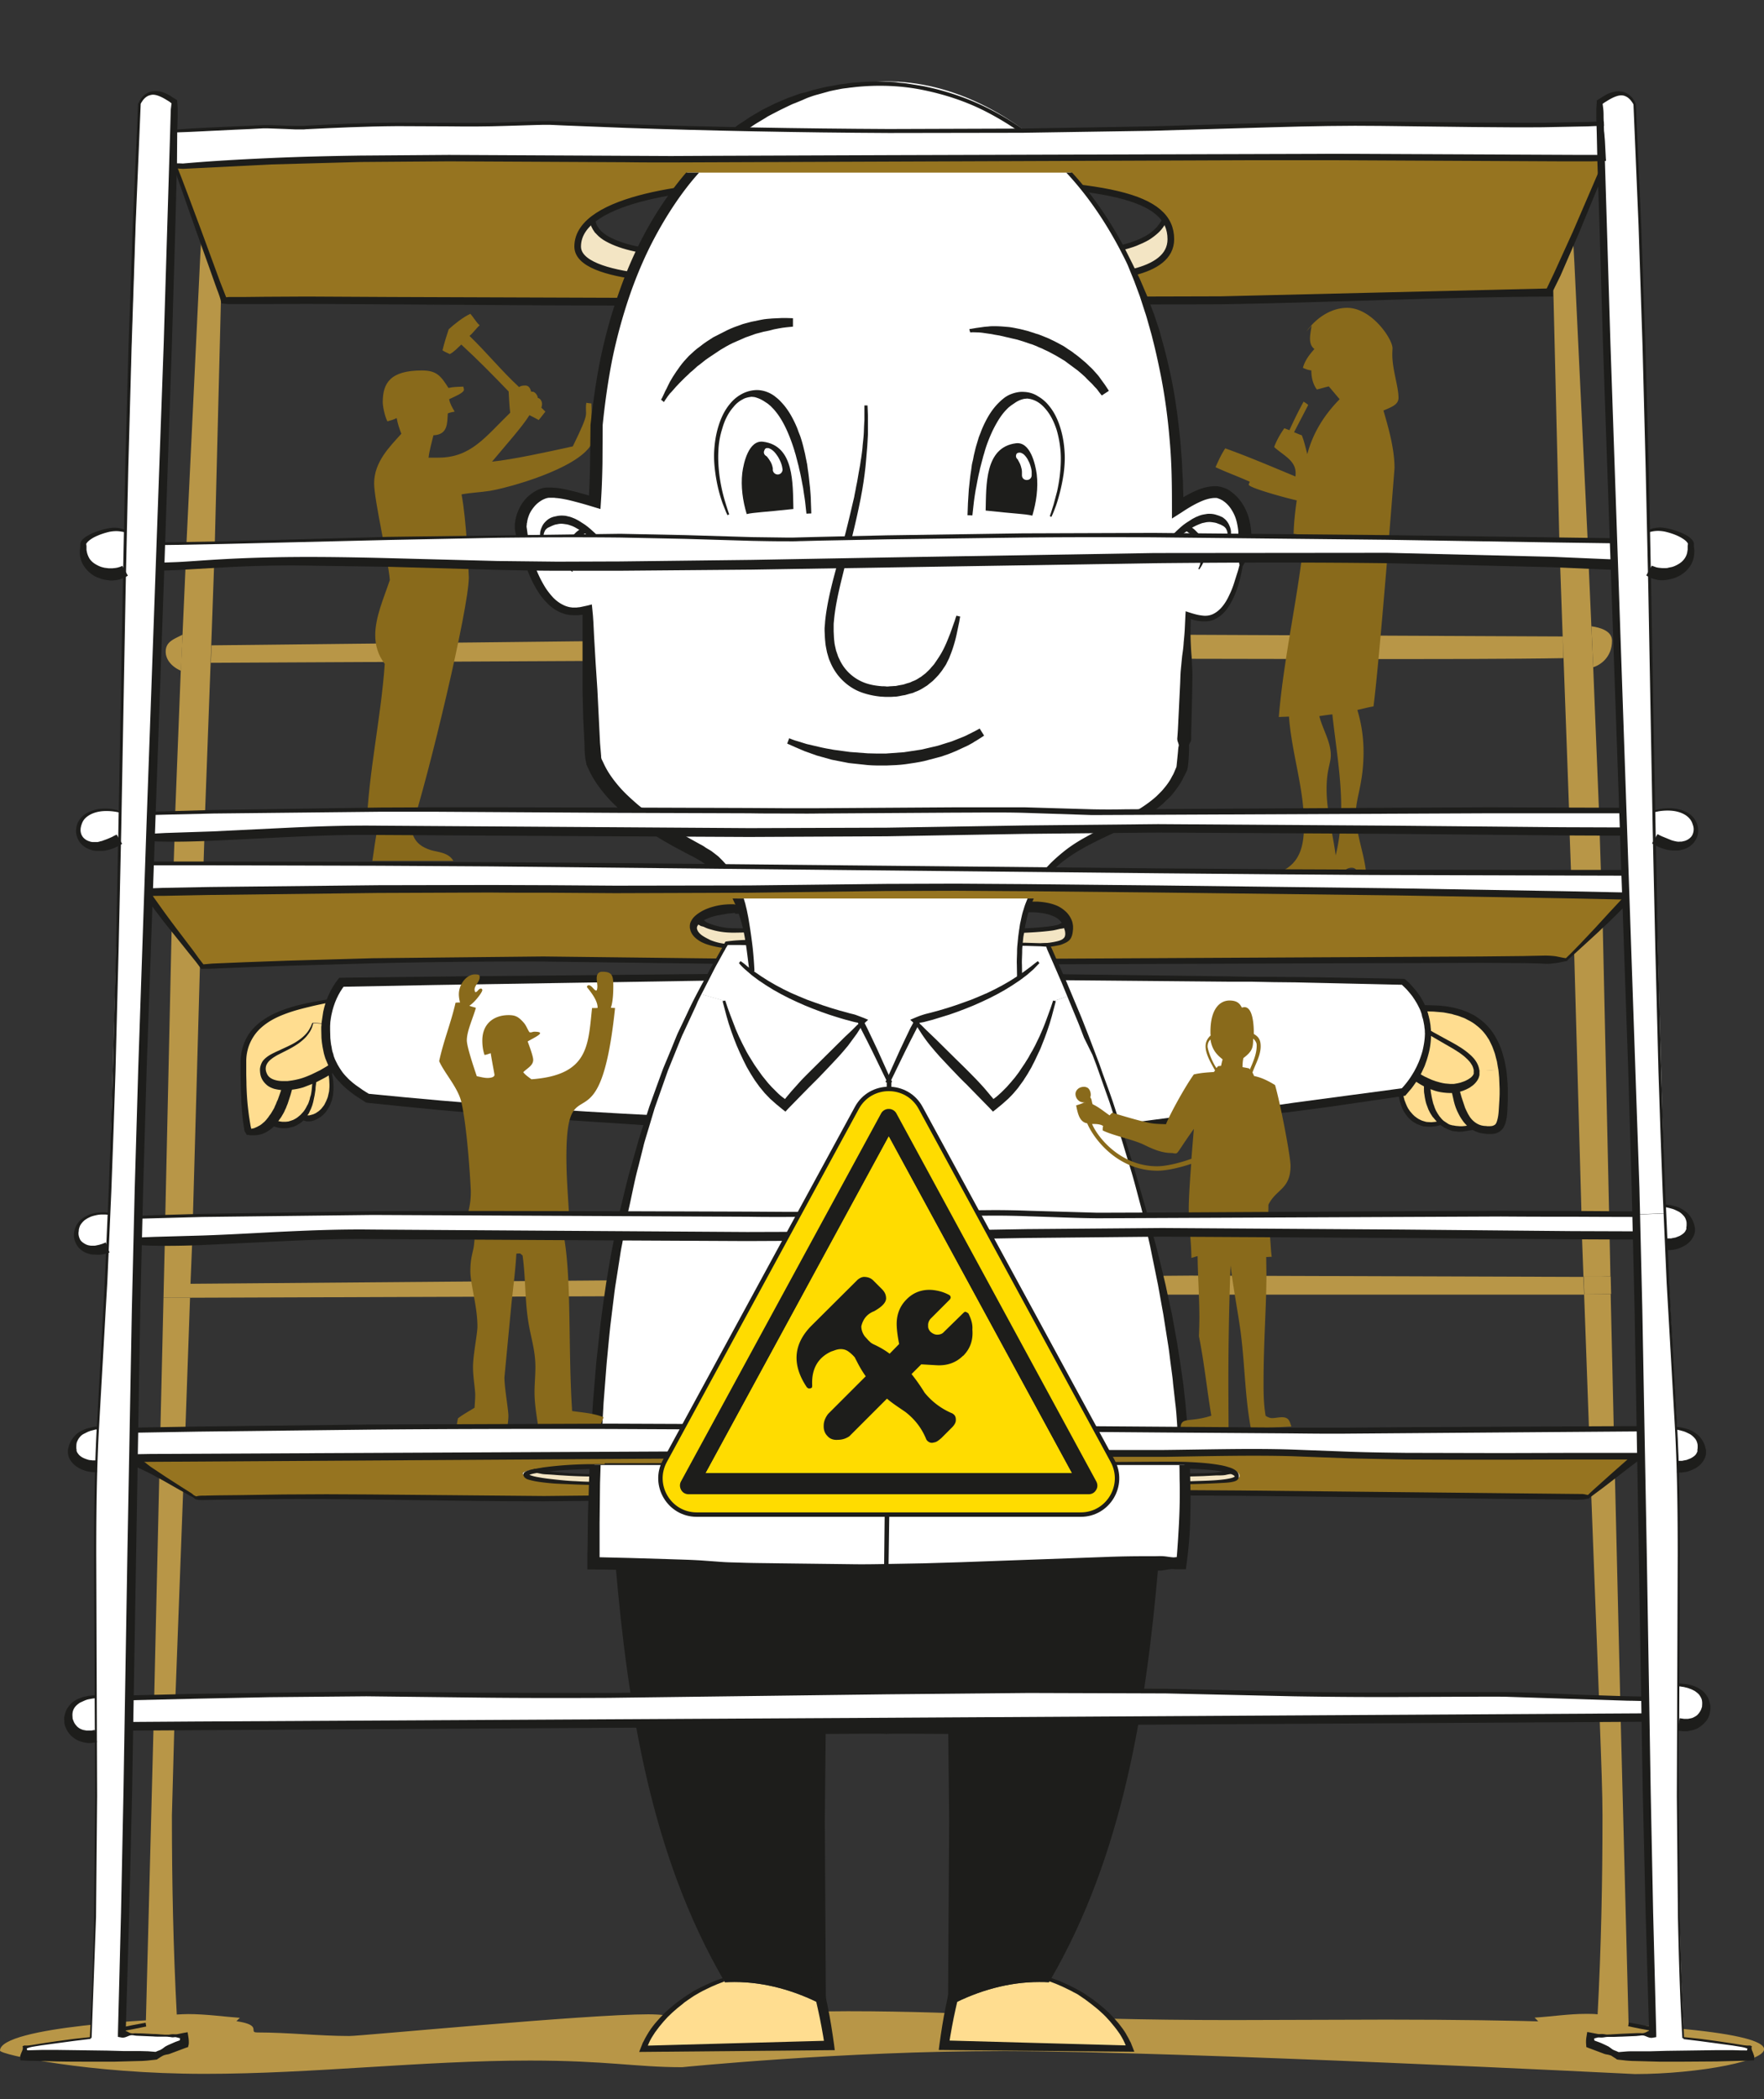 <svg xmlns="http://www.w3.org/2000/svg" xmlns:xlink="http://www.w3.org/1999/xlink" viewBox="0 0 797.3 948.6" xmlns:v="https://vecta.io/nano"><rect x="0" y="0" width="797.3" height="948.6" fill="#333333" stroke="none"/><style><![CDATA[.S{clip-path:url(#AC)}.T{fill:#1d1d1b}.U{fill:#fff}.V{fill:#ffdd90}.W{fill:#f3e5c4}.X{fill:#967420}.Y{stroke-miterlimit:10}]]></style><g fill="#b89647"><path d="M479.9 585l-394 1.4.2-6.3 451.9-3.7 177.7.6.3 8H479.9zm-393.8-5l-.2 6.3-8.2.1-3.8-.1.6-25.5a259.66 259.66 0 0 0 12.4-.3l-.8 19.5zm632.1 65.8l-2.2-60.9 8.2-.1 3.8-.1 1.4 61-11.2.1z"/><path d="M724.3 584.8l-8.2.1-.3-8h8.2l4-.1.2 7.9-3.9.1zM72.5 646l1.4-59.7 3.8.1 8.2-.1-2.1 59.5-11.3.2z"/><path d="M727.5 558.2l.4 18.6-4 .1h-8.2l-.7-18.7h12.5zm-4.8 208.7l-3.5-91.7 10.7-9 2.4 101-9.6-.3zm11.8 152c-11.9-.8-23.5-.9-35.3-.9-2-1.9-3.5-4.4-5.6-6.3 7.8-.5 15.5-1.7 23.3-1.7 1.7 0 3.5 0 5.2.2 1.6-30.1 2.2-60.1 2.2-90 0-9.3-.5-23.2-1.3-44.1h9.5l3.6 138.7c3.6.6 7.2 1.4 10.7 2.1 0 .7 0 1.4.1 2.1l-12.4.5v-.6zM723 375.7l.6 18.8h-13.5l-.7-18.9 13.6.1zm1.4 42.1l2.9 130.8c-4.2 0-8.3 0-12.5-.1l-3.3-118c4.3-4.1 8.6-8.4 12.9-12.7zM719.3 283c4.3.6 9.3 2.2 9.3 6.5 0 7.7-5.5 11.1-8.5 12l-.8-18.5z"/><path d="M720.1 301.5l2.6 64.6c-4.5 0-9 0-13.5-.1l-2.5-68.6-.4-9.9-1.2-33.8 12.9.5 2.1 47.3zm-2.5-57.3c-4.2 0-8.5-.1-12.8-.2L702 127.8c2.5-5.1 5.7-12.2 9-19.8l.6 10.8 6 125.4zm-11 53.2h-.1c-44.5.8-159.3.2-230.9.2l-380.3 1.9.3-7.9h.1l434.8-4.8 175.8.8.3 9.8zM65.9 914.8L69.4 780h9.4l-1.1 40.3c0 30 .6 60 2.2 90 1.7-.1 3.5-.2 5.2-.2 7.8 0 15.6 1.1 23.3 1.7-2.1 1.9-3.7 4.3-5.6 6.3-11.8 0-23.4.1-35.3.9v.6l-12.4-.5c0-.7 0-1.4.1-2.1 3.5-.8 7-1.6 10.7-2.2zm34-782.9v2.1l-2.8 111.1-12.8.2 6.2-129.4.5-8.8 8.9 24.8zM82.5 286.8l1.4-31.5 12.9-.8-1.6 44.9-2.5 67.3-13.5.4 2.5-64 .8-16.3zm9.9 91.1l-.4 12.2H78.5l.4-11.9c4.5 0 9-.1 13.5-.3zm-2 57.6l-3.2 114-12.5.3L77.6 419l12.8 16.5z"/><path d="M82.5 286.8l-.7 16.3c-4-1.7-6.9-4.9-6.9-8.6v-.4c.2-4.2 3.7-5.3 7.6-7.3zm.3 386.5l-3.5 93.2-9.6.2 2.3-100a312.93 312.93 0 0 0 10.8 6.6z"/></g><path d="M559 664.8c1 .6 1.5 1.2 1.5 1.9 0 2.6-3.6 3.4-91 3.4H463c-53.1 0-192.9-.2-192.9-.2-13.4 0-33.9-1.4-33.9-4.1 0-.5 1.3-1.1 3.6-1.6h0c6.5 1.5 20.4 2.3 30.3 2.3l199.5.2c67.4 0 84.9-.5 89.4-1.9z" class="W"/><path d="M718.8 658h-2.4l-50.2.1c-67.7 0-68.4-1.9-99.9-1.9l-51.7.5-81.9-.2-372.3 2.3v.8h.1l11.8 7.2 10.8 6.5 5.7 3.5 45.6-.6 115.5.9c61 0 81.7-3 213.3-3l254.8 2.2c.5-.4 1-.8 1.5-1.3l10.7-9 10.1-8.2-21.5.2zm-249.3 12.1H463c-53.1 0-192.9-.2-192.9-.2-13.4 0-34-1.4-34-4.1 0-.5 1.3-1.1 3.6-1.6h0c5.7-1.2 17.7-2.2 32.4-2.2l255.7-.4c17.4 0 27.4 1.2 31 3.3 1 .6 1.5 1.2 1.5 1.9.2 2.5-3.4 3.3-90.8 3.3z" class="X"/><g class="T"><path d="M273.4 663.6l-7.2.2c-4.7.2-11.6.3-20.3 1.3-1.1.1-2.2.3-3.3.5s-2.3.4-3.3.8c-.2.1-.5.2-.6.3-.1 0-.1.1 0-.1 0-.1 0-.1.1-.2v-.2c0 .1 0 .1 0 0s-.1-.1-.1-.1c-.1-.1.1.1.3.2s.5.2.7.3c1.1.4 2.3.7 3.6.9 2.6.5 5.3.8 8.1 1.1s5.8.6 8.9.7c3.1.2 6.2.3 9.5.3l10.1.1 21.7.1 48.9.1h113l60.3-.3 15.1-.3c5-.2 10.1-.2 15-.9 1.2-.2 2.5-.4 3.5-.8.2-.1.5-.2.6-.3s0 0 0-.1v-.2s0-.1-.1-.1c-.1-.1-.2-.2-.4-.3-.8-.5-1.9-.9-3-1.2s-2.3-.5-3.5-.7c-4.8-.7-9.8-.9-14.7-1.1l-14.8-.1H478l-103.5.1-101 .2-.1-.2zm-.1-2.4l204.5-.5 28.8-.1 14.7-.1c4.9 0 9.9-.1 14.9.1s10 .5 15.1 1.4c1.3.2 2.5.5 3.8.9s2.6.8 3.8 1.9c.3.3.6.6.8 1.1.1.2.2.5.2.8v.7c0 .3-.1.6-.3.9s-.4.5-.6.6c-.4.3-.8.4-1.1.5-1.4.4-2.6.5-3.9.6-10.1.6-20.2.8-30.3.9l-60.3.2c-19.9 0-39.4-.1-58.4-.1-18.9 0-37.2-.1-54.6-.1s-33.8-.1-48.9 0l-21.7.1h-10.1c-3.3 0-6.5-.1-9.5-.2l-9-.4c-2.9-.2-5.7-.5-8.3-.9-1.3-.2-2.6-.5-4-.9-.3-.1-.7-.2-1-.4s-.7-.4-1.1-1c0-.1-.1-.2-.1-.3-.1-.2-.1-.3-.1-.3 0 .1 0-.2 0-.4s.1-.3.1-.4a1.54 1.54 0 0 1 .7-.7c.4-.3.7-.4 1-.5 1.3-.5 2.5-.7 3.6-.9l3.4-.6c8.9-1.2 15.8-1.4 20.6-1.5h7.3v-.4z"/><path d="M241.4 663.7a6.59 6.59 0 0 0 .9.2c.6.1 1.4.3 2.6.4 1.1.1 2.5.5 4.2.7l5.7.5c4.3.3 9.5.6 15.5.7l44.2.2h84.8l108.8-.1 35.8-.6c2.2-.1 4.1-.1 5.7-.3l4.2-.5c1.1 0 2-.2 2.5-.3.5-.2.8-.3.8-.3l.5 1.5s-.3.1-1 .2c-.6.1-1.5.2-2.7.5-1.2.2-2.6.2-4.3.2l-5.8.3c-8.7.3-21 .4-35.9.5-29.7.1-69.2 0-108.8-.1-19.8 0-39.6-.1-58.1-.1-9.3 0-18.2 0-26.7-.1h-44.2c-6 0-11.3-.2-15.6-.5-2.2-.1-4.1-.3-5.8-.4s-3.1-.1-4.3-.4l-2.7-.5c-.6-.1-.9-.1-.9-.1l.6-1.6zm-180.1-5.8l3.4 2.3c.6.4 1.1.8 1.7 1.3l1.7 1.3 6.9 4.6 7 4.5 3.5 2.2c.6.4 1.2.7 1.7 1.2s1.2.7 1.8 1l-.4-.1c1.6-.5 3.3-.3 4.9-.4l4.9-.1 9.8-.1 19.7-.3 19.7-.1 19.7.1 78.6.7 39.3-.4 39.3-1 78.7-1.4 39.3-.2h39.3l78.7.5 154.9 1.6c.8.1 1.6.3 2.5.5l-.6.2c.3-.1.5-.4.8-.6l.7-.7 1.4-1.3 8.7-7.8 5.8-5.1 5.8-5.2 2.4 3.1-6.2 4.7-12.2 9.4-3.1 2.3-2.4 1.8c-.2.2-.6.3-.7.6l-.1.1-.5.1c-.8.1-1.6.4-2.5.4l-2.5.1c-1.6 0-3.3-.1-4.9-.1l-29.5-.3-39.3-.5-78.6-.9-78.6-.5h-39.3l-39.3.2-39.3.5-39.3.9-39.3 1-39.4.4c-26.2 0-52.5-.5-78.7-.8l-19.7-.2c-6.5 0-13.1-.1-19.7 0l-29.4.3-4.9.1c-1.6 0-3.3.2-4.9-.3l-.4-.1c-.5-.5-1-.9-1.7-1.2-.6-.3-1.2-.6-1.8-1l-3.6-2-7.2-4.1c-2.4-1.3-4.8-2.7-7.3-3.9-.6-.3-1.2-.6-1.9-.9-.6-.3-1.3-.6-1.9-.9-1.2-.6-2.4-1.3-3.6-2l2.1-3.5z"/></g><path d="M482.4 416.8a10.7 10.7 0 0 1 .8 4.1c0 5.5-1.9 7.4-47.6 7.4-24.6 0-104.4-.5-104.4-.5-7 0-17.8-3-17.8-8.9 0-1.1.7-2.3 1.9-3.4 3.4 3.2 10.7 4.9 15.9 4.9l104.4.5c35.3.1 44.5-1 46.8-4.1z" class="W"/><path d="M734.9 404.9l-268.7-3.8-25.1-.2c-50.6-.3-101.2 1.4-151.8 1.1l-38.8-.3c-61.1-.3-122.3.2-183.4 1.4v1.4c3.4 4.9 6.9 9.6 10.5 14.3l12.8 16.5c.4.4.7.9 1 1.4 49-2.2 97.7-3.5 146.6-3.5l174.7 1.4h22.9l240.8-1.1 31.6.1c1.1-1.1 2.3-2.1 3.4-3.2 4.4-4.1 8.6-8.4 12.9-12.7 3.6-3.6 7.1-7.3 10.6-11 .1-.5.1-1.2 0-1.8zm-299.3 23.4c-24.6 0-104.4-.5-104.4-.5-7 0-17.8-3-17.8-8.9 0-1.1.7-2.3 1.9-3.4 3-2.7 9.3-4.8 17-4.8l133.9-1c9.1 0 14.4 2.7 16.2 7a10.7 10.7 0 0 1 .8 4.1c0 5.7-1.9 7.5-47.6 7.5z" class="X"/><g class="T"><path d="M332.3 412.5s-.3 0-1 .1c-.6.1-1.6.1-2.8.3l-4.5.8c-1.7.4-3.7 1-5.6 2-.9.5-1.9 1.1-2.6 1.9-.3.4-.6.8-.7 1.1 0 .1 0 .2-.1.2v.1s0 .1 0-.1v.7c0 .1 0 .2.1.3.2.9 1 1.9 2.1 2.7s2.5 1.5 3.9 2.2c1.5.6 3.1 1.1 4.8 1.4s3.5.6 5.3.6l12 .2 26.9.2 62.1.2c10.9 0 22 0 33.1-.6l8.2-.7c1.4-.2 2.7-.4 4-.7s2.6-.7 3.3-1.5c.4-.4.5-.7.6-1.2.1-.4.1-1 0-1.6 0-.2-.1-.7-.2-.9-.1-.3-.2-.5-.2-.8-.1-.5-.3-1.1-.6-1.5-.9-1.9-2.6-3.3-4.8-4.1-2.2-.9-4.7-1.3-7.2-1.5-1.3-.1-2.5-.1-3.9-.1h-19.9l-79.7.3-17.5.2-15.3.2.2-.4zm0-3.7l15.3-.1 17.5-.1 22.7-.2 57-.6 15.9-.3c1.3 0 2.7 0 4-.1h4.2c2.9.2 5.8.6 8.7 1.8 1.4.6 2.8 1.5 4.1 2.7 1.2 1.1 2.2 2.6 2.8 4.2.3.8.4 1.6.5 2.4v1.2c0 .5-.1.7-.1 1.1-.1.7-.2 1.6-.6 2.5-.3.9-1 1.7-1.8 2.2-.7.5-1.5.8-2.2 1.1a8.3 8.3 0 0 1-2.1.6c-1.4.3-2.8.5-4.2.7-2.8.3-5.6.5-8.4.7-11.1.5-22.3.5-33.2.4l-62.1-.4-26.9-.1-12 .1c-3.9 0-7.6-.6-11-1.6-1.7-.5-3.4-1.2-4.8-2.2-1.5-1-2.9-2.4-3.5-4.3-.1-.2-.1-.5-.2-.8l-.1-.4v-1.1c0-.3.1-.5.1-.8.3-1 .8-1.8 1.3-2.5 1.1-1.3 2.3-2.1 3.4-2.8 2.3-1.4 4.6-2.1 6.5-2.6a28.26 28.26 0 0 1 5-.8c1.4-.1 2.4-.1 3.1-.1s1 .1 1 .1l.1.1z"/><path d="M316.3 414.4s.1.2.3.4c.3.3.6.4 1 .7.5.2 1 .8 1.7 1.2s1.7.8 2.7 1.1c2.1.7 4.8 1.4 7.9 1.6l10.8.2 12.8.1h14.3l62 .2 27-.2c7.9-.2 14.5-.6 18.9-1.3l1.6-.3c.5-.1.9-.2 1.3-.4.8-.4 1.3-.8 1.8-.9.3 0 .5-.1.6-.2.2-.1.3-.2.3-.3.1-.2.2-.3.2-.3l2 1.6s-.2.1-.5.4c-.1.1-.2.1-.3.2s-.2.1-.3.2c-.2.1-.5.4-.8.6-.6.5-1.5.6-2.4.7-.9.2-2 .5-3.1.7-4.7.7-11.3 1.1-19.2 1.3s-17.2.2-27.1.1l-62-.4c-4.9 0-9.7-.1-14.3-.1h-12.8c-2 0-3.9 0-5.7.1-1.8 0-3.5.1-5.2 0a32.73 32.73 0 0 1-8.5-1.4c-1.2-.3-2.2-.7-3-1.1-.4-.2-.9-.3-1.3-.4s-.7-.4-1-.5c-.6-.4-1-.8-1.3-1s-.4-.2-.4-.2l2-2.4zM67.5 402.7l6 8.4c2 2.8 4.1 5.6 6.2 8.4l6.3 8.3c1.1 1.4 2.1 2.8 3.1 4.2s2.1 2.8 3.2 4.2l-.9-.4c1.6-.1 3.2-.3 4.8-.4l14.4-.6 19.3-.7 38.5-1.1 77.1-.8 77.1.9 77.1.4 38.5-.1 231.2-1.2 19.3-.2 9.6-.2c1.6 0 3.2.1 4.8.3 1.6.3 3.2.7 4.8.9l-.5.2c.7-.4 1.2-1.1 1.8-1.6l1.7-1.7 3.4-3.5 6.7-7.1 6.6-7.2 6.7-7.2 2.4 2.3-6.9 6.9c-1.2 1.2-2.3 2.3-3.5 3.4s-2.4 2.2-3.6 3.4l-10.8 9.9-1.8 1.6c-.6.6-1.3 1-1.7 1.7l-.1.1-.4.1c-1.6.3-3.2.7-4.8.9s-3.2.4-4.8.3c-3.2-.2-6.4-.2-9.6-.3l-19.3-.1-38.5.1-231.2.8c-25.7 0-51.4-.2-77.1-.5l-77.1-1c-25.7-.1-51.4.2-77 .8l-38.5 1.1-19.3.7-14.4.6c-1.6.1-3.2 0-4.8.1h-.6l-.3-.4c-2-2.9-4.3-5.5-6.4-8.2l-6.5-8.1c-2.2-2.7-4.3-5.4-6.4-8.2-1.1-1.4-2.1-2.8-3.1-4.2l-3-4.3 2.3-1.7z"/></g><path d="M723.6 71.4l-119.4-.5-305.1 1.2c-33.6 0-67.1-.5-100.7-.5-73.6 0-115.7 3.6-115.7 3.6-1.2 0-2.3 0-3.5-.1L91 107.4l8.8 24.7c.5 1.4.9 2.7 1.4 3.9l36.6-.2 142.8.8 93.1-1 43.6-.2 109.9.8c57.4 0 115.1-3.4 172.4-3.7.7-1.2 1.4-2.7 2.2-4.4 2.5-5.1 5.7-12.2 9-19.8l12.9-30.5c.1-2.3 0-4.4-.1-6.4zM483 125.6l-109.3 1.2-36.7.2c-23.5 0-75.9-.1-75.9-15.7 0-4.8 2.6-8.9 6.8-12.2 15.7-12.4 54.3-15.7 73.5-15.7 11.3 0 72.4-1.4 79.6-1.4h.1c65.9 0 96.6 4.5 105.4 17h0c1.8 2.6 2.7 5.6 2.7 9 0 16.1-29.1 17.6-46.2 17.6z" class="X"/><path d="M526.5 99.1c1.8 2.6 2.7 5.6 2.7 9 0 16.1-29.1 17.6-46.2 17.6l-109.3 1.2-36.7.2c-23.5 0-75.9-.1-75.9-15.7 0-4.8 2.6-8.9 6.8-12.2.8 15.1 40.1 16.5 55.1 16.5l26.4-.3c16.2 0 20.9 1.3 52.1 1.3 89.7-.1 117-1.3 125-17.6z" class="W"/><path d="M78.8 72.2l3.1 7.8 3 7.9 5.9 15.8 8.7 23.7 3.1 7.9-1.3-.9 2.3-.2h7l9.4-.1 18.8-.1 37.6.2 112.6.4 37.5-.3 37.5-.6 37.6-.3 75.1.2 37.5.4 37.5-.1 150.2-3.6v3.7c-50 .2-100 2.7-150.1 3.5l-37.6.1-37.5-.4-75.1-.3-37.5.3-37.5.6-37.6.3c-12.5 0-25-.1-37.6-.1l-112.7-.7-18.8.1h-16.4c-.8 0-1.6-.1-2.3-.2l-1.1-.1-.2-.8c-.6-2.8-1.8-5.3-2.7-8l-2.8-7.9-5.7-15.9-8.4-23.9-2.6-8 1.1-.4z" class="T"/><path d="M341.5 83.5c-24.4 0-80.4 5.3-80.4 27.9 0 15.6 52.4 15.7 75.9 15.7l146-1.4c17.1 0 46.2-1.5 46.2-17.6 0-19.4-28.3-26-108.2-26-7.1 0-68.2 1.4-79.5 1.4z" fill="none" stroke="#1d1d1b" stroke-width="3" class="Y"/><path d="M269.1 99s.1.3.1.8c.1.6.2 1.1.5 1.8.2.4.4.8.7 1.2.2.2.3.5.5.7s.4.4.6.7c.9.9 2.1 1.9 3.6 2.7 3.1 1.7 7.2 3.2 12.2 4.3 4.9 1.1 10.6 1.9 16.9 2.4s13.1.8 20.3.7l22.8-.3c3.9-.1 8 0 12.1.2 4.1.1 8.2.4 12.3.6 8.3.4 16.7.5 25.1.6h25.1l24.3-.2c15.8-.2 30.5-.6 43-1.8 6.3-.6 12-1.4 16.9-2.5 2.5-.6 4.7-1.2 6.7-2 1-.3 2-.8 2.9-1.2.9-.5 1.7-.8 2.5-1.3 3-1.8 4.9-3.9 5.9-5.4.3-.4.5-.7.7-1s.3-.6.4-.8l.3-.6 2.1 1s-.1.2-.4.7c-.1.2-.3.5-.5.9-.2.3-.5.7-.8 1.2-.6.9-1.4 1.9-2.5 2.9s-2.5 2.1-4.1 3.1c-.8.5-1.7.9-2.7 1.4-1 .4-2 .9-3 1.3-2.1.8-4.5 1.5-7 2.1-5.1 1.2-10.9 2-17.2 2.6-12.6 1.2-27.4 1.6-43.2 1.8l-24.4.2h-25.1c-8.4 0-16.9-.2-25.2-.6s-16.4-.8-24.3-.7l-22.8.3c-7.3.1-14.1-.2-20.5-.7-6.3-.5-12.1-1.3-17.2-2.5-5.1-1.1-9.4-2.6-12.8-4.5-1.7-.9-3.1-2-4.2-3.2-.3-.3-.5-.6-.8-.8l-.6-.9c-.4-.5-.6-1.1-.9-1.6s-.4-1.1-.5-1.5c-.2-.5-.1-.7-.2-1-.1-.5-.1-.8-.1-.8l2.5-.3z" class="T"/><path d="M309.8 912.5c-5.6-1.7-11.2-2.3-16.8-2.3-28 0-129.5 9.8-135.1 9.8-13.6 0-27.6-1.6-41.6-1.6-6 0 9.6-6.2-32.5-6.2-11.1 0-83.8 3.5-83.8 14.4 0 1.8 40 10.5 92.5 10.5 49.2 0 98.1-6 147-6 35 0 47.8 3 68.8 3 .1 0 72-7.3 145.2-7.3C536 927 739 937.2 739 937.2c56.7 0 135.4-24.6-112.4-24.6l-69.8.2c-84.2 0-116.6-4-173.6-4-24.5.1-49 1-73.4 3.7z" fill="#b89647"/><path d="M168.3 389h36.6c-2.1-3.9-7.5-4-10.3-4.9-7-2.3-7.5-6-8.9-8.9 8.2-24.9 26.2-100.5 26.2-114.3 0-1.7-1.1-26.6-3.3-37.5 4.2-.8 8.4-.9 12.8-1.6 8.5-1.4 39-9.8 45.7-20.7l.3-14.5c0-1.4 0-2.9-.1-4.3-1-.1-2.1-.2-2.3-.3-.9 6.7 2.3 2.5-6.1 19.7-11.7 2.6-27.5 6-36.5 6.9 5.8-7 13.8-15.9 16.9-21 1.4.7 2.8 1.4 4.2 2.2 1-1.2 2-2.5 3-3.8l-1.8-1.8c.2-.6.3-1.2.3-1.6 0-1.1-.6-2.5-1.9-2.8-.2-1.6-1.6-2.8-2.3-2.8h-.7c-.4-1.5-1.1-2.8-2.7-2.8-1.5 0-2.2.3-2.8.7-7.9-7.3-14.7-15.7-22.4-23.1 1.7-1.4 2.9-3.3 4.6-4.8-1.6-1.4-2.7-3.5-4.2-5.2-3.3 1.5-7.3 4.7-9.8 7-1 3-2 6.2-2.8 9.5 1 .7 2.1 1.1 3.3 1.7 2.1-1.1 3.5-2.8 5.2-4.3 7.4 6.8 14.5 14 21.4 21.2.2 3.2.3 6.4.7 9.6-11.4 11.1-17.8 20.3-32.5 20.3h-4.4c.4-3.4 1.4-6.7 2.2-10.1 6.7-.3 6.2-5.7 6.5-9.9 1-.4 2-.6 3.1-.8-1-1.7-2.1-3.5-2.5-5.6 2.7-1.3 6.7-2.9 6.7-4.3 0-.4-.2-.9-.3-1.4-2.3.1-4.5.1-6.7.6-3.4-5.3-5.2-7.9-12-7.9-14.4 0-17.7 5.8-17.7 14.3 0 1.6.7 5.9 2.1 8.7 1.5-.4 2.9-.8 4.2-1.5.4 2.4 1.2 4.8 2.1 7.1-5 5.6-12.3 12.6-12.3 22.4 0 7.6 6.4 34.7 7.1 43.7-2.7 8.1-6.6 16.7-6.6 24.9 0 4.5 1.2 8.9 4.3 13-1.7 24.6-7.4 49.3-8.2 73.9 1.5.1 3 .4 4.5.4h.5c-1.1 4.8-1.6 9.7-2.4 14.7z" fill="#896a1b"/><defs><path id="A" d="M91.4 662h625.4v286.6H91.4z"/><path id="B" d="M682.2 530.7c-2.2 0-4-.5-5.6-1.4-5.5-3.1-7.7-10.7-9.1-17.6h0c5-.6 10.2-3.5 10.2-7v-.8l11.2-.6c.4 2.9.6 6.1.6 9.6 0 16.5-1.5 17.8-7.3 17.8z"/><path id="C" d="M677.7 504v.8c0 3.5-5.2 6.4-10.2 7-.6.1-1.2.1-1.8.1-3.6 0-7.3-1-10.8-2.7a34.98 34.98 0 0 1-5.3-3.1c3.6-6 5.7-12.8 5.7-19.5v-.5c8.9 5.7 21.6 10.1 22.4 17.9z"/><path id="D" d="M654.9 510.4c0 6.5 1.9 13.1 6.2 16.8-1.8.4-3.6.7-4.9.7-8.1 0-12.4-6.9-13.3-14.7.5-.1 1-.2 1.5-.2 2-2.1 3.8-4.5 5.3-7 1.7 1.2 3.4 2.3 5.3 3.1-.1.5-.1.9-.1 1.3z"/><path id="E" d="M655.4 475.6c18.2 0 30.6 7.4 33.5 27.8l-11.2.6c-.8-7.7-13.5-12.1-22.4-17.9-.1-3.8-.8-7.3-2.1-10.4.8-.1 1.5-.1 2.2-.1z"/><path id="F" d="M667.5 511.8c1.4 6.8 3.6 14.5 9.1 17.6h0c-2.9.8-5.5 1.1-6.9 1.1-3.6 0-6.5-1.2-8.7-3.2-4.2-3.8-6.2-10.3-6.2-16.8v-1.2c3.5 1.7 7.2 2.7 10.8 2.7.7-.1 1.3-.1 1.9-.2h0z"/><path id="G" d="M137.5 503.2c.6 2.7 1 5.4 1 8 0 9.6-6.1 14.3-10.7 14.3-.7 0-1.4-.4-2.1-.9 2.9-3.3 5-8.8 5.2-17.6h0c2.2-1.1 4.5-2.4 6.6-3.8z"/><path id="H" d="M136.1 485.7c0 6.7 1.4 11.9 3.5 16l-2.1 1.5c-2.1 1.4-4.3 2.7-6.6 3.7-4 1.9-8.1 3.2-12 3.5-.6 0-1.1.1-1.7.1-5.5 0-9.8-2.2-9.8-7.5 0-8.7 18.9-7.9 22.6-20.7l6.2.5c-.1.9-.1 1.9-.1 2.9z"/><path id="I" d="M118.9 510.4c3.9-.3 8-1.6 12-3.5h0c-.2 8.8-2.3 14.4-5.2 17.6-2.6 2.9-5.8 4-8.8 4a10.84 10.84 0 0 1-5.5-1.5c3.6-4 6-10.4 7.5-16.6z"/><path id="J" d="M107.4 502.9c0 5.3 4.3 7.5 9.8 7.5.6 0 1.1 0 1.7-.1-1.5 6.2-3.9 12.6-7.6 16.6-2.4 2.6-5.4 4.3-9.1 4.3-.4 0-.9 0-1.3-.1-1.8-8.3-2.2-18.9-2.2-30.7 0-21.5 22.1-25.3 40-28.7-1.4 3.5-2.2 7.2-2.4 10.9l-6.2-.5c-3.8 12.9-22.7 12.1-22.7 20.8z"/><path id="K" d="M510.8 925.7l-84-1.6c.9-6.2 2-12.3 3.3-18.3 12.2-6.3 25.8-10.2 39.5-10.2 1.5 0 3 0 4.4.1.2-.4.4-.8.7-1.1 18.2 6 32.5 19.9 36.1 31.1z"/><path id="L" d="M326.9 894.6c.2.4.5.8.7 1.1l4.4-.1c13.7 0 27.3 3.9 39.5 10.2h0c1.3 6 2.4 12.1 3.3 18.3l-84 1.6c3.7-11.2 18-25.1 36.1-31.1z"/><path id="M" d="M415.1 460.7l-1.6.4.8 1.1c-4.5 8.7-8.3 17.3-12.5 26-4.1-8.7-7.9-17.3-12.4-26 .3-.4.6-.7.8-1.1-.5-.1-1.1-.3-1.6-.4-17.1-4.4-34.7-10.3-49.1-21.6h0c-.4-4.3-.8-8.6-1.4-12.9-2.3-16.7-7.1-33-22.5-41.3-18.6-10-39.7-21.7-47.5-40.9-1.5-3.6-2.5-64.4-2.9-68.6-2 .5-4 .8-6 .8-18.6 0-24.2-36.2-24.2-38.1 0-9 7.2-15.7 13-15.7 5.9 0 14.1 2.4 20.5 4.4.7-11.3.9-23.2.9-35.3 7-73.3 39.6-121.9 67-135.7.4-.2 28.1-17.3 61.3-18.9 58.7-2.7 131.3 59.3 134.4 175.4.1 5.6-.1 11.1-.2 16.8 5.4-3.6 11.5-7.1 16.6-7.1 6.2 0 13.7 7.6 13.7 20.1 0 2.9-3 37.2-18 37.2-2.7 0-5.2-.8-7.8-1.5-.5 5-1.6 66-3.1 69.7-14.2 34.8-68.6 21.8-73 79.1-.2 2.5-.3 5.1-.3 7.8l.1 7.7c-13.6 9.4-29.5 14.6-45 18.6z"/><path id="N" d="M309.9 461.6c-9.6 20.9-17.1 42.6-22.9 64.7-36.6-1.8-72.9-4.5-109.1-8l-11.4-1.1-11.6-1.2c-5.5-3.4-11.5-7.3-15.2-14.4-2.1-4.1-3.5-9.3-3.5-16 0-1 0-2 .1-3 .3-3.8 1.1-7.5 2.4-10.9 1.1-2.9 2.7-5.6 4.6-8l27.2-.4 15.9-.2 123.5-1.5z"/><path id="O" d="M655.3 486v.5c0 6.7-2.1 13.5-5.7 19.5-1.5 2.5-3.3 4.9-5.3 7-.5.1-1 .1-1.5.2l-21.5 3L608 518l-95.5 12.8c-6.5-22.3-14.6-45.6-24.3-69.8l111.7 1.2 14.4.3 30 .6c3.8 3.3 7 7.4 9 12.4 1.2 3.2 1.9 6.7 2 10.5z"/><path id="P" d="M460.1 442.2l-.1-7.7.3-7.8h3.2c3.4 0 6.8.1 10.2.2 3.5 7.7 6.8 15.3 10 22.9l-7 2.4c-5.1 18-13.3 36.9-27.9 47.3-11.1-12.8-24-23.7-34.4-37.3.3-.5.5-1 .8-1.5 15.4-4 31.3-9.2 44.9-18.5z"/><path id="Q" d="M339.5 439.1h0c14.4 11.3 32 17.2 49.1 21.6.3.5.5 1 .8 1.5-10.4 13.6-23.3 24.4-34.4 37.3-14.6-10.4-22.7-29.3-27.9-47.3L316 449c1.9-3.8 4-7.6 6.1-11.4l6.2-11c3.3-.2 6.6-.3 9.9-.3.5 4.2.9 8.6 1.3 12.8z"/><path id="R" d="M401.8 488.2c4.1-8.7 7.9-17.3 12.5-26 10.4 13.6 23.3 24.4 34.4 37.3 14.6-10.4 22.7-29.3 27.9-47.3l7-2.4 4.6 11.3c9.7 24.2 17.8 47.6 24.3 69.8 16.2 55.2 23.1 104.1 23.1 144.6 0 10.3-.5 20.6-1.7 31l-10.4.2-134 1.2c-37.1 0-74.2-.3-111.4-1.1l-10.1-.2v-4.7c0-58.6 3.9-118.7 18.9-175.6 5.8-22.2 13.3-43.8 22.9-64.7l6.1-12.7 11.1 3.2c5.1 18 13.3 36.9 27.9 47.3 11.1-12.8 24-23.7 34.4-37.3 4.6 8.8 8.4 17.4 12.5 26.1z"/><path id="S" d="M430.1 905.8l-1.6.9.5-84.2-.4-39h-.3c-5.4 0-26.4-.2-27.6 0-1.2-.2-21.8 0-27.2 0h-.3l-.4 39 .5 84.2c-.5-.3-1.1-.6-1.7-.9h0c-12.2-6.3-25.8-10.2-39.5-10.2-1.5 0-3 0-4.4.1-.2-.4-.5-.8-.7-1.1-32.9-56.8-43.2-123-48.8-187.7h0l111.4 1.1 134-1.2v.1c-5.6 64.8-15.9 131-48.8 187.7-.2.4-.4.8-.7 1.1-1.5-.1-3-.1-4.4-.1-13.8 0-27.4 3.9-39.6 10.2z"/><path id="T" d="M512.2 528.5l33-4.3 16.5-2.1c5.5-.7 11-1.2 16.5-1.8l8.3-.9c1.4-.1 2.8-.3 4.1-.5l4.1-.6 49.4-6.6-.9.5 1.1-1.2 1.1-1.3c.7-.9 1.4-1.8 2-2.7s1.2-1.9 1.8-2.9c.5-1 1.1-2 1.5-3 .2-.5.5-1 .7-1.6a27.68 27.68 0 0 0 .6-1.6 39.27 39.27 0 0 0 1-3.2c.5-2.2.9-4.4 1-6.6 0-.5.1-1.1 0-1.6 0-.6 0-1.2-.1-1.7s-.1-1.1-.2-1.6l-.3-1.6c-.1-.5-.2-1.1-.4-1.6s-.3-1.1-.4-1.6c-.3-1.1-.7-2.1-1.2-3.1s-1-2-1.6-2.9c-.3-.5-.6-1-.9-1.4-.3-.5-.6-.9-1-1.4-.7-.9-1.4-1.7-2.2-2.6-.8-.8-1.6-1.6-2.4-2.3l.9.3-48.7-1.1-9.8-.1-9.8-.2h-9.8l-78-.7v-2.7l78 1 9.8.2h9.8l19.6.2 39.5.7.4.3c.9.8 1.8 1.6 2.6 2.5s1.6 1.8 2.4 2.8c.4.5.7 1 1.1 1.5s.7 1 1 1.5c.6 1 1.2 2.1 1.7 3.2s.9 2.3 1.3 3.4c.2.6.3 1.2.5 1.8.1.6.3 1.2.4 1.8l.3 1.8c.1.6.1 1.2.2 1.9.1.6 0 1.2.1 1.8v1.9c-.1 2.4-.4 4.9-1 7.2a45.95 45.95 0 0 1-1 3.5c-.2.6-.4 1.1-.6 1.7a12.2 12.2 0 0 1-.7 1.7c-.5 1.1-1 2.2-1.6 3.3s-1.2 2.1-1.9 3.1-1.4 2-2.1 2.9l-2.4 2.8-.3.4-.6.1-32.8 4.8-16.5 2.2-4.1.5c-1.4.1-2.8.3-4.1.6l-24.6 3.9-16.5 2.3-32.9 4.5-.9-5.5z"/><path id="U" d="M286.8 528.9l-66.2-4.4-33-2.9-16.5-1.6-16.5-1.7-.5-.1-.4-.3-3.3-2.1c-1.1-.7-2.2-1.5-3.2-2.3-1.1-.8-2.1-1.7-3.1-2.6-.5-.4-1-1-1.4-1.4l-1.4-1.5c-.4-.5-.9-1-1.3-1.6s-.8-1.1-1.2-1.7l-1-1.8-.8-1.9c-.3-.6-.5-1.3-.8-1.9l-.4-1-.3-1c-.2-.7-.4-1.3-.5-2l-.4-2-.3-2-.2-2-.1-4v-1l.1-1c0-.7.1-1.3.2-2l.6-4c1.1-5.2 3.3-10.3 6.7-14.6l.6-.7h.9l41.7-.5 125-1.2v3l-125 2-41.7.8 1.5-.7c-2.9 3.7-4.9 8.2-5.9 13-.3 1.2-.4 2.4-.6 3.6 0 .6-.1 1.2-.1 1.8v1.9c0 1.2.1 2.4.1 3.6l.2 1.8c.1.6.1 1.2.3 1.8l.3 1.8c.1.6.3 1.1.5 1.7.1.3.2.6.2.9l.3.8c.2.5.4 1.1.7 1.6l.8 1.6.9 1.5c.3.5.7 1 1 1.5s.7.9 1.1 1.4.8.9 1.2 1.3.8.9 1.3 1.3c.9.8 1.8 1.6 2.8 2.3l3 2.1c1 .7 2.1 1.3 3.2 2l-.9-.5 16.5 1.6 16.5 1.5 33 2.7c22 1.7 44 3 66.1 4.1l-.3 5z"/><path id="V" d="M130.3 482.3s-.1.3-.2.8c-.1.2-.2.6-.3.9-.1.4-.3.8-.5 1.2-.4.9-1.1 1.9-2 3s-2.1 2.1-3.4 3.1c-1.4 1-2.9 1.9-4.6 2.8l-5.3 2.7c-1.7 1-3.5 2.1-4.5 3.7-.5.8-.7 1.6-.7 2.4 0 1 .3 1.8.7 2.6.8 1.5 2.4 2.3 4.2 2.7a12.65 12.65 0 0 0 2.8.3h2.2l.7-.1c1.8-.2 3.7-.6 5.4-1.1s3.3-1.2 4.7-1.8l3.9-1.9 2.9-1.7 1.8-1.2c.4-.3.6-.4.6-.4l2.3 3.1s-.2.2-.7.5l-1.9 1.3c-.8.6-1.8 1.2-3.1 1.9l-4.2 2.2-5.2 2c-1.9.6-4 1-6.2 1.2l-.9.1h-2.6c-1.2-.1-2.4-.3-3.6-.6-1.2-.4-2.4-.9-3.4-1.8s-1.9-2-2.4-3.3c-.5-1.2-.6-2.7-.6-3.8.1-1.3.6-2.7 1.3-3.7 1.6-2 3.7-3 5.5-3.9l5.4-2.5c1.7-.8 3.3-1.6 4.6-2.5 1.4-.9 2.5-1.8 3.4-2.7s1.6-1.8 2.1-2.7l.6-1.1c.2-.3.3-.6.4-.9l.3-.7.5-.1z"/><path id="W" d="M138.8 472.7c-3.5.8-6.9 1.4-10.4 2.3-3.4.8-6.8 1.7-10.1 2.9s-6.4 2.6-9.2 4.6c-1.4 1-2.7 2.1-3.8 3.3a20.18 20.18 0 0 0-2.9 4.1c-.8 1.5-1.4 3-1.8 4.7a20.74 20.74 0 0 0-.6 5v5.3c0 1.8.1 3.5.1 5.3.1 3.5.3 7 .7 10.5.2 1.7.4 3.5.7 5.2.1.9.3 1.7.4 2.6.1.4.2.9.3 1.3.2.4.1.9 0 1.3L101 530l.2.1h.9l.5-.1.9-.2c.3-.1.5-.2.7-.3l.7-.3.7-.4c.5-.2.9-.5 1.3-.8s.8-.7 1.2-1c.4-.4.8-.8 1.1-1.2s.7-.8 1-1.3.7-.9 1-1.4l.9-1.5c.3-.5.6-1 .8-1.6.2-.5.5-1 .7-1.6s.5-1.1.7-1.6l1.2-3.4a45.95 45.95 0 0 0 1-3.5l4.5 1.1c-.3 1.3-.6 2.5-1 3.8l-1.2 3.7c-.2.6-.5 1.2-.7 1.8s-.6 1.2-.8 1.8c-.3.6-.6 1.2-1 1.8-.3.6-.7 1.2-1.1 1.7-.4.6-.8 1.1-1.2 1.7s-.9 1-1.4 1.6c-.5.5-1.1 1-1.6 1.4l-1.8 1.2c-.7.3-1.3.7-2 .9l-1.1.3c-.4.1-.8.1-1.2.2-.4 0-.8.1-1.1.1h-2l-.5-.1c-.1 0-.2-.1-.3-.1h-.3l-.4.1-.7-1.2c-.3-.4-.5-.8-.5-1.3l-.2-1.3c-.1-.9-.3-1.8-.4-2.7-.2-1.8-.4-3.6-.5-5.4-.3-3.6-.4-7.2-.5-10.7 0-1.8-.1-3.6-.1-5.3v-5.4c.1-1.9.3-3.7.8-5.5.4-1.8 1.1-3.6 2-5.2.9-1.7 2-3.2 3.3-4.5 1.3-1.4 2.7-2.5 4.3-3.6 3-2.1 6.4-3.6 9.8-4.8s6.9-2.1 10.4-2.8 7-1.3 10.5-1.9l.3 1.4z"/><path id="X" d="M112.1 525.6s.1.1.3.2l.8.4c.7.3 1.8.6 3.2.7h1.1c.5 0 .8-.1 1.1-.1.4 0 .8-.2 1.2-.3s.8-.3 1.2-.4c.8-.4 1.6-.8 2.3-1.4l1.1-.9 1-1.1c.7-.7 1.2-1.6 1.7-2.5.2-.5.5-.9.7-1.3.2-.5.4-.9.5-1.4.2-.4.3-.9.4-1.4s.3-.9.4-1.3c.2-.9.3-1.7.4-2.5l.2-2.2c.1-.6.1-1.2.1-1.7 0-.9.1-1.5.1-1.5h1.7s0 .5-.1 1.5c0 .5 0 1.1-.1 1.7-.1.7-.2 1.4-.2 2.2l-.4 2.6-.6 2.9c-.1.5-.3 1-.4 1.5l-.6 1.6c-.2.5-.5 1-.7 1.5s-.5 1-.9 1.5c-.3.5-.7 1-1 1.4-.3.5-.8.9-1.2 1.3a7.55 7.55 0 0 1-1.4 1.1l-1.5.9c-.5.2-1 .5-1.6.6l-1.6.4c-.5.1-1.1.2-1.5.2h-1.5c-1.9-.1-3.4-.6-4.4-1-.5-.2-.9-.4-1.2-.6-.2-.1-.3-.2-.3-.2l1.7-2.4z"/><path id="Y" d="M126.7 523.4l.2.2c.1.1.3.2.5.3.1 0 .2.1.3.1h.8c.1 0 .2 0 .3-.1.2 0 .5-.1.8-.2.6-.1 1.2-.4 1.8-.7l.9-.6c.3-.2.6-.4.9-.7.6-.5 1.1-1.1 1.6-1.8.3-.3.5-.7.7-1.1l.6-1.2c.2-.4.3-.8.5-1.2s.3-.8.4-1.3l.3-1.3c.1-.4.2-.8.2-1.3.1-.8.1-1.7.1-2.4l-.1-2.2c-.1-1.4-.3-2.5-.5-3.3l-.3-1.2 1.7-.4.8 4.7c.1.7.2 1.5.2 2.3.1.8 0 1.7 0 2.6 0 .5-.1.9-.1 1.4s-.1 1-.2 1.4l-.3 1.4c-.1.5-.3 1-.5 1.4-.2.5-.3 1-.6 1.4-.2.5-.4.9-.7 1.3-.5.9-1.1 1.7-1.8 2.4-.3.4-.7.7-1.1 1s-.7.6-1.1.8c-.8.5-1.6.9-2.4 1.2-.4.1-.8.3-1.2.3-.2 0-.4.1-.6.1h-1.6l-1-.3c-.5-.2-.9-.5-1.1-.7l-.3-.3 1.9-2z"/><path id="Z" d="M650.7 504.5s.2.1.6.4.9.6 1.6 1 1.6.9 2.6 1.3c1 .5 2.2 1 3.5 1.4s2.7.8 4.2 1l2.3.2h1.1c.4 0 .7 0 1.1-.1.8-.1 1.6-.3 2.4-.5.8-.3 1.6-.5 2.4-.9 1.5-.7 3-1.7 3.5-2.9l.1-.2v-.4s0 .1 0 0v-1.1c0-.2 0-.4-.1-.6-.2-.8-.5-1.6-1-2.3-.9-1.5-2.3-2.7-3.6-3.8-2.8-2.2-5.8-3.8-8.4-5.3l-6.2-3.6-2.3-1.5 1-1.6 2.3 1.4 6.2 3.4c2.6 1.4 5.7 3 8.7 5.3 1.5 1.2 3.1 2.5 4.3 4.3.6.9 1.1 1.9 1.4 3 .1.3.1.6.2.9l.1.5v1.9l-.1.5c-.3 1.3-1 2.3-1.8 3.2s-1.7 1.5-2.6 2.1c-1.9 1.1-3.9 1.8-5.9 2.2-.5.1-1.1.2-1.6.2h-1.4c-1 0-1.9-.1-2.8-.2-1.8-.2-3.5-.6-5-1.2-3-1-5.3-2.3-6.8-3.3-.8-.5-1.4-.9-1.7-1.2-.4-.3-.6-.4-.6-.4l2.3-3.1z"/><path id="a" d="M669.4 511.4l.3 1.2.9 3.2 1.6 4.8c.8 1.7 1.6 3.7 3.1 5.3s3.5 2.8 6 2.9c.3 0 .6 0 .9.1h1.1c.6 0 1.3-.1 1.7-.3s.7-.3 1-.7c.1-.2.3-.4.4-.7l.3-.9c.4-1.3.6-2.9.7-4.4l.3-4.9.1-2.5V512l-.2-5c-.2-1.6-.2-3.3-.6-4.9l-.4-2.4-.6-2.3c-.3-1.6-1-3-1.5-4.5l-1-2.1-.5-1-.6-.9c-1.6-2.6-3.7-4.6-5.9-6.2-.6-.4-1.1-.8-1.7-1.1l-1.7-.9c-1.1-.7-2.4-1-3.5-1.5-1.1-.4-2.3-.6-3.4-1l-3.1-.6c-1-.2-1.9-.2-2.8-.3l-2.4-.2c-1.5 0-2.6-.1-3.4-.1h-1.2v-2.8h1.2l3.5.1 2.5.1 3 .3 3.4.6 3.7 1c1.2.5 2.6.9 3.9 1.6l2 1 1.9 1.3c2.5 1.8 4.9 4.1 6.7 7 .2.3.5.7.7 1.1l.6 1.1 1.2 2.3c.6 1.6 1.3 3.2 1.7 4.9l.7 2.5.5 2.6c.4 1.7.5 3.5.7 5.2l.2 2.6.1 2.5v5.1l-.2 5.1c-.1 1.7-.3 3.4-.8 5.1-.1.4-.3.9-.5 1.3-.2.5-.4.9-.8 1.4-.6.9-1.7 1.6-2.7 2l-.7.2c-.2.1-.5.1-.7.1-.5.1-.9.1-1.3.1h-1.1c-.5 0-.9 0-1.3-.1-1.7-.1-3.3-.5-4.8-1.2-.7-.4-1.4-.7-2.1-1.2-.7-.4-1.2-.9-1.7-1.5-.5-.5-1-1.1-1.4-1.6l-1.1-1.6c-.7-1.1-1.2-2.2-1.7-3.2-.9-2-1.4-3.9-1.7-5.4l-.8-3.5-.2-1.2 3.5-.5z"/><path id="b" d="M656.5 509.3v1.1s0 .1 0-.1h0v.3c0 .5.1 1.1.1 1.8.1.6.1 1.3.3 2.1.1.8.3 1.6.5 2.5s.4 1.8.8 2.7c.1.5.3.9.5 1.4l.3.7.8 1.4.8 1.2 1 1.2.5.5c.2.2.4.4.6.5l.6.4c.4.3.8.5 1.2.8l.6.3c.2.1.4.2.7.2.2.1.4.2.7.2.2 0 .5.1.7.1.5.1.9.2 1.3.2s.9.1 1.3.1h1.2c1.6-.1 3-.4 3.9-.5l1.5-.3.6 2.1s-.6.2-1.5.4l-4.2.7c-.4 0-.9.1-1.4.1s-1 0-1.5-.1c-.5 0-1.1-.1-1.6-.2-.3 0-.6-.1-.8-.2l-1.6-.6c-.3-.1-.5-.2-.8-.4-.6-.2-1.1-.5-1.6-.9l-.8-.5c-.3-.2-.5-.4-.7-.6l-.7-.6-2.4-2.8-1-1.6-.4-.8c-.3-.5-.5-1-.7-1.6-.4-1-.8-2.1-1-3.1l-.3-1.5c-.1-.5-.1-.9-.2-1.4-.2-.9-.2-1.7-.2-2.5v-3.4l2.9.7z"/><path id="c" d="M643.9 513.2s.1.4.2 1.1c0 .4.2.8.3 1.2l.4 1.6.7 1.8c.2.6.6 1.3.9 1.9l.6.9c.2.3.4.6.7.9.5.6 1 1.2 1.6 1.7s1.2.9 1.8 1.3c.3.2.7.3 1 .5s.7.3 1 .4l1 .3c.3.1.7.2 1 .2.7 0 1.3.1 1.9.1 1.2-.1 2.2-.2 2.9-.4l1.1-.2.4 1.8-1.1.3c-.7.2-1.8.4-3.1.5-.7.1-1.4 0-2.2 0-.4 0-.8-.1-1.2-.1s-.8-.1-1.2-.3c-.4-.1-.8-.2-1.2-.4s-.8-.3-1.2-.5c-.8-.4-1.6-.9-2.3-1.5s-1.3-1.2-1.9-1.9l-.8-1.1c-.2-.4-.5-.7-.7-1.1-.4-.7-.8-1.5-1-2.2-.3-.7-.5-1.4-.7-2s-.3-1.2-.4-1.8c-.1-.5-.2-1-.2-1.4-.1-.7-.1-1.1-.1-1.1l1.8-.5z"/><path id="d" d="M460.2 426h3.4l6.6.2 3.3-.1.4-.1.4.6c.8 1.3 1.4 2.7 2 4.1l1.8 4.1 3.7 8.3 7 16.7 3.3 8.4 4.8 12.6 1.5 4.3 3.1 8.5 1.5 4.3 1.4 4.3 2.9 8.6 1.4 4.3 1.3 4.3 2.7 8.7 5 17.4 4.8 17.4 2.2 8.8 2.1 8.8 1.9 8.9 1 4.4.8 4.5 1.6 8.9 1.4 9 1.3 9 1 9 1.2 13.5.3 4.5.5 9.1.2 9.1c.2 6.1.1 12.2-.1 18.2-.2 6.1-.8 12.1-1.6 18.2l-.3 2.3h-4.3c-.7 0-1.4-.1-2.1-.1-1.4.1-2.8.4-4.1.6-1.4.2-2.8.1-4.2.1h-4.2c-5.5.1-11.1.1-16.6 0-5.5 0-11.1-.1-16.6-.2l-49.8-.9-16.6-.2h-16.6l-33.2.2h-16.6l-16.6.1c-2.8 0-5.5 0-8.3.2s-5.5.3-8.3.4c-5.5.2-11.1.2-16.6.2s-11.1 0-16.6-.1c-5.5 0-11.1-.2-16.6-.2h-2.6v-7.1l.1-4.6.1-9.1c0-6 .4-12.1.5-18.2l.7-18.2 1.1-18.2 1.5-18.1 2-18.1 1.2-9 1.3-9 1.5-9 .8-4.5.9-4.5 1.8-8.9.9-4.5 1.1-4.4c1.4-5.9 2.8-11.8 4.5-17.6l2.5-8.8c.4-1.5.9-2.9 1.3-4.4l1.4-4.3 2.8-8.7 3.1-8.6 3.1-8.5 3.5-8.4 1.7-4.2c.6-1.4 1.1-2.8 1.8-4.2l3.9-8.2c2.5-5.5 5.4-10.8 8.3-16.2 2.8-5.4 6-10.5 8.8-15.9l.2-.3.5-.1c1.6-.2 3.3-.4 5-.5s3.3-.2 5-.2v2.4c-1.6 0-3.3-.1-4.9-.1h-4.9l.6-.4c-.4.6-.8 1.3-1.2 1.9-.3.7-.7 1.3-1.1 2l-2.2 4c-1.5 2.6-2.8 5.3-4.2 8l-4.1 8-1 2-.9 2.1-5.7 12.3c-.7 1.4-1.2 2.8-1.8 4.2l-5.1 12.6-6 17-2.6 8.7-1.3 4.3c-.4 1.4-.9 2.9-1.2 4.3l-2.2 8.8c-1.6 5.8-2.7 11.7-4 17.6l-1 4.4c-.3 1.5-.5 3-.8 4.4l-1.6 8.9c-.3 1.5-.6 3-.8 4.4l-.7 4.5-1.4 8.9c-.5 3-.8 6-1.2 9l-1.1 9c-.7 6-1.2 12-1.8 18l-1.4 18-1 18.1-.6 18.1-.2 18.1v18.1l-2.6-2.7 16.6.4 16.6.5c5.5.2 11.1.3 16.6.7l8.3.6c2.8.2 5.5.2 8.3.3 5.5.2 11.1.2 16.6.3l33.2.4c5.5.1 11.1 0 16.6-.1l16.6-.3 16.6-.5 66.4-2.4a459.53 459.53 0 0 1 16.6-.3h4.2c1.4 0 2.8-.1 4.2 0s2.8.4 4.2.5c.7.1 1.4-.1 2.1-.1l2.1-.1-2.5 2.3c.5-5.9.9-11.9 1.2-17.9s.4-11.9.3-17.9c-.1-3 0-6-.2-9l-.4-9-.6-9c-.2-3-.4-6-.8-9l-1-8.9c-.1-1.5-.3-3-.5-4.5l-.6-4.5c-.4-3-.7-6-1.2-8.9l-2.1-13.3-.8-4.4-1.6-8.9-3.6-17.7-2-8.8c-.7-2.9-1.3-5.9-2.1-8.8-1.6-5.8-3-11.6-4.8-17.4L507 515l-5.6-17.2-1.5-4.2-3-8.5-1.5-4.2-1.6-4.2-3.8-7.7c-1.1-2.8-2.1-5.6-3.3-8.4l-6.9-16.7-3.6-8.3-1.8-4.1c-.6-1.4-1.3-2.7-1.6-4.2l.9.6c-1.1-.2-2.2-.2-3.3-.3l-6.6-.2h-3.3l-.3-1.4z"/><path id="e" d="M334.7 434.3c1.1.7 2.1 1.5 3.1 2.4l3.1 2.3 3.2 2.2 3.3 2.1 3.3 1.9 3.4 1.8 3.5 1.7 3.5 1.5 3.6 1.5 3.6 1.3 3.7 1.3 3.7 1.2 3.7 1.1 3.7 1c1.2.4 2.5.6 3.7 1l3.7 1.4 1.9.8-1.2 1.1-1.2 1.2c-.4.4-.8.7-1 1.3l-1.8 2.8-3.9 5.3-2.1 2.5-2.2 2.5-4.5 4.8-4.5 4.7-4.6 4.6-9 9.2-1.4 1.5-1.4-1.1-2.8-2.3-2.7-2.4-2.5-2.6-2.3-2.8-2.1-2.9-1.9-3-1.8-3.1-1.6-3.2-1.5-3.2-1.4-3.2-1.3-3.3-1.2-3.3-1.1-3.3-1-3.4-1.8-6.8 1.2-.3 1.1 3.3 1.2 3.3 2.5 6.5 1.4 3.2 1.5 3.1 1.6 3.1c.5 1 1.1 2 1.7 3l1.8 2.9c.6 1 1.3 1.9 1.9 2.8l2 2.8 2.1 2.6c.7.9 1.5 1.7 2.2 2.5l2.4 2.4a26.22 26.22 0 0 0 2.5 2.2l2.7 2-2.8.3 2.1-2.6 2.1-2.5 4.4-4.9c3-3.1 6.2-6.2 9.2-9.2l9.2-9.1c.8-.8 1.5-1.5 2.3-2.2.8-.8 1.6-1.5 2.3-2.2l2.3-2.3c.5-.3.7-.8 1-1.3s.5-.9.8-1.4l.7 2a26.29 26.29 0 0 1-3.9-.6c-1.3-.3-2.5-.7-3.8-1-2.5-.7-5-1.5-7.5-2.3l-3.7-1.3-3.7-1.4-3.7-1.5-3.6-1.6-3.6-1.7-3.5-1.8-3.4-1.9-3.4-2.1-3.3-2.2-3.2-2.4-3-2.6c-1-.9-1.9-1.8-2.7-2.8l.7-.9z"/><path id="f" d="M389.5 460.1s1.1 1.7 2.4 4.4l2.2 4.6 2.5 5.3 4.5 10 1.5 3.3.6 1.2-1.8.8-2.2-4.5-4.8-9.9-2.6-5.2-2.3-4.5s-1.2-2.4-1.6-3.2l-.6-1.2 2.2-1.1z"/><path id="g" d="M469.8 435.2l-2.7 2.8-3 2.6-3.2 2.4-3.3 2.2-3.4 2.1-3.4 1.9-3.5 1.8-3.6 1.7-3.6 1.6-3.7 1.5-3.7 1.4-3.7 1.3-7.5 2.3-3.8 1c-1.3.3-2.6.4-3.9.6l.7-2c.3.5.5 1 .8 1.4.3.5.5 1 1 1.3l2.3 2.3 4.6 4.4 9.2 9.1c3.1 3 6.2 6.1 9.2 9.2 1.5 1.6 3 3.2 4.4 4.9l2.1 2.5c.7.8 1.4 1.7 2.1 2.6l-2.8-.3 2.7-2c.9-.7 1.7-1.5 2.5-2.2l2.4-2.4 2.2-2.5c.7-.9 1.5-1.7 2.1-2.6.7-.9 1.4-1.8 2-2.8l1.9-2.8c.6-1 1.2-1.9 1.8-2.9.5-1 1.1-2 1.7-3 .5-1 1.1-2 1.6-3.1l1.5-3.1 1.4-3.2c.9-2.1 1.7-4.3 2.5-6.5l1.2-3.3 1.1-3.3 1.2.3-1.8 6.8-1 3.4-1.1 3.3-1.2 3.3-1.3 3.3a30.9 30.9 0 0 1-1.4 3.2l-1.5 3.2c-.5 1.1-1.1 2.1-1.6 3.2l-1.8 3.1c-.6 1-1.3 2-1.9 3-.7 1-1.4 1.9-2.1 2.9s-1.5 1.8-2.3 2.8c-.8.9-1.7 1.8-2.5 2.6l-2.7 2.4-2.8 2.3-1.4 1.1-1.4-1.5-9-9.2c-.8-.8-1.5-1.6-2.3-2.3l-2.3-2.3-4.5-4.7-4.5-4.8-2.2-2.5-2.1-2.5c-1.4-1.7-2.7-3.5-3.9-5.3l-1.8-2.8c-.2-.5-.6-.9-1-1.3l-1.2-1.2-1.2-1.1 1.9-.8c1.2-.5 2.4-1 3.7-1.4 1.2-.4 2.5-.7 3.7-1l3.7-1 3.7-1.1 3.7-1.2 3.7-1.3 3.6-1.3 3.6-1.5 3.5-1.5 3.5-1.7 3.4-1.8 3.3-1.9 3.3-2.1 3.2-2.2 3.1-2.3c1-.8 2-1.6 3.1-2.4l.7.9z"/><path id="h" d="M416.1 461.2s-.2.5-.6 1.2l-1.6 3.2-2.3 4.5-2.6 5.2-4.8 9.9-2.2 4.5-1.8-.8.6-1.2 1.5-3.3 4.5-10 2.5-5.3 2.2-4.6 2.4-4.4 2.2 1.1z"/><path id="i" d="M402.9 488.1h0l-.1 27.5c-.1 9.2 0 18.3.1 27.5s.4 18.3.7 27.4c.4 9.2.5 18.3.5 27.5 0 18.3-.7 36.7-1.3 55l-.8 27.5-.4 27.5h-2l.3-27.5.8-27.5 1.1-54.9-.1-13.7-.4-13.7-.7-27.5v-27.5l.2-27.5 2.1-.1z"/><path id="j" d="M327.3 895.4l-2.9 1.1-2.8 1.2-2.7 1.3c-.9.4-1.8.9-2.7 1.4l-2.6 1.5-2.5 1.7c-.8.6-1.7 1.1-2.4 1.8l-2.4 1.9-2.3 2-2.2 2.1-2 2.2-1.9 2.3-1.8 2.4-1.6 2.5-.7 1.3-.6 1.3-.3.7-.2.7-.5 1.4-1.3-1.8 84-2.3-2.1 2.5c-.9-5.7-1.9-11.4-3.2-17.1l-3.9-17.1 4.8-1 3.6 17.2c1.2 5.8 2.1 11.6 2.9 17.4l.3 2.4h-2.4l-86 .8.7-1.8.6-1.5.3-.8.4-.7.7-1.4c.3-.5.5-.9.8-1.4.5-.9 1.1-1.8 1.7-2.7s1.3-1.7 1.9-2.5l2.1-2.4c.7-.8 1.5-1.5 2.2-2.3.7-.7 1.5-1.4 2.3-2.1s1.6-1.3 2.4-2 1.7-1.3 2.5-1.9 1.7-1.2 2.6-1.8c.8-.6 1.8-1.1 2.6-1.7.9-.6 1.8-1.1 2.7-1.5.9-.5 1.8-1 2.8-1.4.9-.4 1.9-.9 2.8-1.3l2.9-1.2 2.9-1 .5 1.6z"/><path id="k" d="M474.8 893.7l2.9 1c1 .3 1.9.8 2.9 1.2s1.9.9 2.8 1.3l2.8 1.4 2.7 1.5c.9.5 1.8 1.1 2.6 1.7l2.6 1.8 2.5 1.9 2.4 2 2.3 2.1 2.2 2.3 2.1 2.4 1.9 2.5c.6.9 1.2 1.7 1.7 2.7l.8 1.4.7 1.4.4.7.3.8.6 1.5.7 1.8h-2l-86.4-.8.3-2.4c.8-5.8 1.7-11.7 2.9-17.4l3.6-17.2 4.8 1-3.9 17.1c-1.3 5.7-2.3 11.4-3.2 17.1l-2.1-2.5 84 2.3-1.3 1.8-.5-1.4-.2-.7-.3-.7-.6-1.3c-.2-.4-.5-.9-.7-1.3-.5-.9-1-1.7-1.6-2.5-.5-.8-1.2-1.6-1.8-2.4s-1.3-1.5-1.9-2.3c-.7-.8-1.4-1.5-2-2.2-.7-.7-1.4-1.4-2.2-2.1-.7-.7-1.5-1.3-2.3-2s-1.6-1.2-2.4-1.9l-2.4-1.8c-.8-.6-1.7-1.1-2.5-1.7s-1.7-1.1-2.6-1.5c-.9-.5-1.8-1-2.7-1.4s-1.8-.9-2.7-1.3l-2.8-1.2-2.9-1.1.5-1.6z"/><path id="l" d="M338.8 439.2c-.6-4-1-8-1.6-12s-1.3-8-2.5-11.8l-.9-2.8c-.3-.9-.7-1.9-1-2.8s-.8-1.8-1.2-2.7-.8-1.8-1.3-2.6l-1.4-2.6-1.5-2.4c-1.1-1.5-2.2-3.1-3.6-4.4-2.6-2.7-5.4-5.2-8.8-7-.8-.5-1.7-1-2.6-1.4l-2.7-1.4c-1.8-1-3.6-1.9-5.4-2.9-3.6-2-7.1-4.1-10.6-6.3-3.5-2.3-6.9-4.6-10.1-7.3s-6.4-5.5-9.2-8.7-5.4-6.7-7.4-10.5c-.5-.9-.9-2-1.4-2.9l-.3-.7-.2-.4v-.1c-.2-.6-.1-.2-.1-.3h0v-.2c-.1-.4-.3-1.6-.4-2-.3-2.2-.4-4.2-.4-6.3l-.6-12.2-.3-12.2v-36.4l2.1 1.5c-1 .2-2.1.4-3.2.5-.5.1-1.1.1-1.6.1H259l-1.5-.1-1.7-.3c-1.1-.3-2.2-.7-3.2-1.2-2-1-3.8-2.3-5.3-3.9-1.5-1.5-2.9-3.2-4-5-2.3-3.5-4-7.4-5.5-11.3l-2.2-5.8c-.7-2-1.3-4-1.8-6-.3-1-.5-2-.7-3.1l-.3-1.6c0-.3-.1-.5-.1-.9v-2.1l.1-.5c.1-.6.1-1.2.3-1.8.2-1.1.6-2.3 1-3.3.9-2.2 2.1-4.2 3.7-5.9s3.6-3.1 5.8-4.1c1.2-.4 2.4-.8 3.7-.8h1.8c.6 0 1.2.1 1.7.1 2.2.2 4.3.6 6.3 1.1 4.1.9 8.1 2.1 12 3.3L266 227c.4-5.8.6-11.6.7-17.4l.2-17.6c1.1-10 2.5-20 4.5-29.9 2.1-9.9 4.7-19.7 8.1-29.2 3.3-9.6 7.3-18.9 12.1-27.8s10.5-17.4 17-25.3a137.34 137.34 0 0 1 22-21.1l3.1-2.3 3.2-2.1c2.1-1.5 4.3-2.7 6.5-4 1.1-.7 2.2-1.2 3.4-1.8l3.4-1.7 3.5-1.5c1.2-.5 2.3-1 3.5-1.4l3.6-1.3c1.2-.5 2.5-.6 3.7-1 1.2-.3 2.4-.8 3.7-1.1l3.7-.9 1.8-.4 1.9-.3 3.7-.7c1.3-.2 2.5-.3 3.8-.5s2.5-.4 3.8-.4c2.5-.2 5.1-.4 7.6-.4 1.3 0 2.5-.1 3.8 0l3.8.1a24.33 24.33 0 0 1 3.8.3l3.8.4 3.8.6 3.7.6c9.9 2 19.6 5.2 28.7 9.7s17.6 10.1 25.3 16.6c7.8 6.5 14.8 13.9 21 21.8 6.2 8 11.6 16.5 16.3 25.5l3.4 6.8 3.3 6.8 3 7c1 2.3 1.8 4.7 2.7 7.1l.7 1.8 1.8 5.4c.4 1.2.8 2.4 1.1 3.6l1 3.7c1.4 4.9 2.5 9.8 3.6 14.7 2.1 9.9 3.4 19.9 4.4 30l.6 7.6c.2 2.5.2 5 .4 7.6l.2 3.8c0 1.3 0 2.5.1 3.8l.1 7.6-4.3-2.4c3.4-2.3 7-4.5 11.2-6.2 2.1-.8 4.4-1.4 6.9-1.5h1.1c.3 0 .5 0 .9.1s.7.1 1.1.2.6.2 1 .3l.9.3.9.4c.6.3 1.1.6 1.6 1 2 1.4 3.7 3.2 5 5.1s2.3 4 3 6.2 1.1 4.4 1.3 6.6c0 .6.1 1.1.1 1.7v1.7c0 1.2 0 2.2-.1 3.2-.1 2.1-.8 4.1-1.9 6-.5 1-1.1 1.9-1.6 2.8-.1.2-.3.5-.4.7s0 .5-.1.8l-.3 1.5c-.8 4-1.9 8-3.7 11.8-.9 1.9-1.9 3.7-3.2 5.4s-3 3.2-5 4.2c-2 1.1-4.5 1.2-6.6 1-2.2-.2-4.2-.8-6.1-1.4l1.7-1.1c-.1 1.9-.2 4.1-.2 6.1 0 2.1 0 4.1.1 6.2s.2 4.1.4 6.2l.3 6.2c.1 2.1 0 4.1 0 6.2l-.1 6.2-.3 12.4c-.1 2.1-.1 4.2-.1 6.2 0 .5-.1 1-.4 1.5s-.6 1-.6 1.5c.1 1 0 2.1 0 3.1-.1 2.1-.2 4.2-.5 6.4 0 .3-.1.6-.2.9v.2l-.1.4-.1.3-.1.2c0-.1-.1.2-.1.2h0l-.7 1.4c-.5.9-.9 1.8-1.5 2.9-1.1 2-2.5 3.8-3.8 5.5-.7.8-1.4 1.7-2.2 2.4s-1.6 1.5-2.4 2.3c-3.3 2.9-6.9 5.2-10.6 7.3s-7.5 3.9-11.2 5.7-7.5 3.5-11.1 5.4-7.1 3.9-10.4 6.3c-3.3 2.3-6.3 5-8.9 8.1-2.5 3.1-4.6 6.6-6.3 10.2l-1.2 2.8c-.4.9-.6 1.9-1 2.9-.7 1.9-1 3.9-1.5 5.9-.2 1-.3 2-.5 3-.1 1-.4 2-.5 3l-.3 3c-.1 1-.2 2-.2 3.1 0 2-.2 4.1-.1 6.1l.1 6.2h-2.3l-.1-6.2c-.1-2.1.1-4.2.1-6.3 0-1 .1-2.1.2-3.1l.3-3.1c.1-1 .3-2.1.4-3.1.2-1 .3-2.1.5-3.1.5-2.1.8-4.1 1.5-6.1.3-1 .6-2 1-3l1.2-3c1.7-3.9 3.9-7.6 6.5-11s5.8-6.3 9.1-9 6.9-5 10.6-7c3.7-2.1 7.4-3.9 11.1-5.7s7.4-3.7 10.9-5.7 6.8-4.3 9.7-6.9l2.1-2.1c.7-.7 1.3-1.5 1.9-2.2 1.2-1.5 2.3-3.1 3.1-4.8.5-.7.9-1.7 1.3-2.7l.6-1.4s-.1.2 0 .1h0v-.1l.1-.6.6-6c.1-1 .1-2 .4-3.1 0-.5-.2-1-.4-1.6-.2-.5-.3-1-.3-1.6.2-2.1.3-4.1.4-6.2l.9-18.6c.1-2.1.1-4.1.3-6.2l.6-6.2c.3-2.1.6-4.1.7-6.2.2-2.1.4-4.1.5-6.2l.3-6.3.1-1.6 1.5.5c1.9.6 3.8 1.2 5.7 1.4 1.9.3 3.7.1 5.3-.7s3-2 4.2-3.5 2.2-3.2 3-5c.9-1.8 1.6-3.6 2.2-5.5l1.8-5.7.4-1.5c0-.2.2-.5.2-.7 0-.3 0-.5-.1-.8-.1-1-.3-2.1-.5-3.1-.4-2.1-.6-4.1-.3-6 .1-.9.3-2 .4-2.8v-.5s0-.1 0 0h0v-2.2c-.2-1.8-.5-3.6-1-5.3s-1.3-3.3-2.2-4.7-2.1-2.7-3.4-3.6c-.3-.2-.6-.5-1-.6l-.5-.3c-.2-.1-.3-.1-.5-.2-.2 0-.4-.2-.5-.2s-.2-.1-.4-.1c-.1-.1-.4-.1-.6-.1h-.7c.1 0-.2 0 .2 0h0c-1.5 0-3.2.4-4.9 1-3.4 1.3-6.8 3.3-10.1 5.5l-4.4 2.8v-5.2c0-9.9-.1-19.9-1-29.8-.8-9.9-2.1-19.7-4-29.5-1-4.9-2-9.7-3.2-14.5l-.9-3.6c-.3-1.2-.7-2.4-1-3.6-.7-2.4-1.3-4.8-2.1-7.1l-2.3-7.1-2.6-7-2.8-6.9c-1-2.3-2.2-4.5-3.3-6.7-4.6-8.8-9.9-17.3-15.9-25.1-6.1-7.9-12.9-15.1-20.5-21.5s-15.9-11.9-24.7-16.4-18.3-7.6-28-9.6-19.7-2.4-29.6-1.5c-1.2.1-2.5.3-3.7.4-1.2.2-2.5.3-3.7.5l-3.6.7-1.8.4-5.4 1.5c-1.2.3-2.4.7-3.5 1.1-1.2.4-2.3.9-3.4 1.4l-3.4 1.4c-1.2.4-2.3 1-3.4 1.5l-3.3 1.6-3.3 1.7c-1.1.6-2.2 1.1-3.2 1.8-2.1 1.3-4.3 2.5-6.3 3.9l-3.1 2.1-2.9 2.2c-7.8 6-14.9 12.9-21.2 20.5-6.2 7.6-11.6 16-16.3 24.7s-8.6 17.9-11.8 27.2c-3.2 9.4-5.8 19-7.8 28.7-1.9 9.7-3.3 19.6-4.3 29.5v-.3l-.1 17.6c-.1 5.9-.3 11.7-.7 17.6l-.2 3.1-3-.9c-3.9-1.2-7.8-2.3-11.6-3.2-1.9-.4-3.9-.8-5.7-.9-.5-.1-.9-.1-1.3-.1h-1.4c-.7 0-1.5.2-2.2.5-1.5.6-2.9 1.6-4.1 2.8-1.2 1.3-2.2 2.7-2.9 4.3-.3.8-.6 1.6-.8 2.5-.1.4-.1.8-.2 1.2l-.1.3v.4l-.1.8v.4l.1.6.2 1.4c.1 1 .3 2 .5 2.9.3 2 .7 3.9 1.1 5.9s.8 3.9 1.5 5.8c1.3 3.8 3 7.4 5.1 10.8 1.1 1.7 2.3 3.2 3.6 4.6 1.4 1.4 2.9 2.5 4.6 3.3.8.4 1.7.7 2.6.9.4.1.8.1 1.3.2h2.1l.7-.1c.5 0 .9-.1 1.4-.2l2.8-.6 1.9-.5.2 2 .3 3.1.2 3 .3 6.1.7 12.1.8 12.1 1.2 24.2.5 5.9v.5c0 .1 0 .1.1.5l.1.2c0-.1.1.3-.1-.2v.1l.1.3.3.6c.4.8.8 1.7 1.2 2.5 1.7 3.4 4 6.5 6.5 9.4s5.4 5.5 8.4 8.1c3 2.5 6.3 4.8 9.6 7s6.8 4.2 10.2 6.2c1.7 1 3.5 2 5.3 3l2.7 1.5c.9.5 1.8.9 2.7 1.6.9.6 1.9 1.1 2.8 1.7l2.6 2c.2.2.4.3.6.5l1.8 1.8 1.1 1.2 1 1.3c2.7 3.4 4.9 7.2 6.3 11.1.4 1 .7 2 1 3l.9 3c.2 1 .5 2 .7 3l.6 3c.7 4.1 1.3 8.1 1.8 12.1s.8 8.1 1 12.2l-2.2.4z"/><path id="m" d="M244.1 242.6v-1.5c0-.3.1-.6.1-.9.1-.3.2-.7.3-1.1.3-.7.6-1.6 1.2-2.4s1.4-1.6 2.3-2.2 2-1 3.2-1.2c1.1-.3 2.4-.4 3.6-.3.5 0 1.2.1 1.8.3.7.1 1.2.3 1.8.5 1.1.4 2.2.9 3.2 1.5l2.8 1.8c1.7 1.2 3.2 2.6 4.4 3.7l2.8 2.8 1.1 1-1.4 1.6-1.2-.9c-.7-.6-1.8-1.5-3.1-2.4-.6-.5-1.3-1-2.1-1.5l-2.4-1.6-2.6-1.5c-.9-.5-1.8-.8-2.7-1.1-.5-.1-.9-.3-1.4-.3-.4-.1-.8-.1-1.4-.2-.9-.1-1.8 0-2.6.2-.9.1-1.6.4-2.3.7l-1.9.9c-.6.4-1 .8-1.3 1.3-.1.2-.2.5-.3.7s-.1.4-.2.6c0 .2-.1.4-.1.6v.1-.1.7l-1.6.2z"/><path id="n" d="M264.5 241l-.8.5a3.04 3.04 0 0 0-.7.5l-1 .7c-.3.3-.7.6-1 1a6.42 6.42 0 0 0-1 1.3l-.9 1.5c-.3.5-.5 1.1-.7 1.7s-.4 1.2-.5 1.8-.2 1.2-.2 1.8c-.1 1.1 0 2.3.2 3.2l.6 2.3c.2.5.4.8.4.8l-.4.3s-.2-.3-.6-.8c-.3-.5-.8-1.2-1.2-2.2s-.8-2.2-.9-3.6c-.1-1.3-.1-2.8.3-4.2l.7-2.1c.3-.7.6-1.3 1-1.9s.8-1.1 1.2-1.6.8-.9 1.2-1.3.8-.7 1.2-1 .8-.5 1-.7c.5-.3.8-.4.8-.4l1.3 2.4z"/><path id="o" d="M554.8 241.6v-.7c0-.1 0 .1 0 .1h0v-.1c0-.2-.1-.4-.1-.6s-.1-.4-.2-.6-.2-.5-.3-.7c-.3-.5-.7-.9-1.3-1.3-.6-.3-1.2-.7-1.9-.9-.7-.3-1.5-.6-2.3-.7s-1.7-.3-2.6-.2c-.6 0-.9.1-1.4.2l-1.4.3c-.9.3-1.8.7-2.7 1.1s-1.8.9-2.6 1.5l-2.4 1.6-2.1 1.5-3.1 2.4-1.2.9-1.4-1.6 1.1-1 2.8-2.8c1.2-1.1 2.6-2.5 4.4-3.7l2.8-1.8c1-.6 2.1-1.1 3.2-1.5.6-.2 1.1-.4 1.8-.5l1.8-.3c1.2-.1 2.5 0 3.6.3s2.2.7 3.2 1.2c.9.6 1.7 1.3 2.3 2.2.6.8.9 1.7 1.2 2.4l.3 1.1c0 .3.1.7.1.9v1.5l-1.6-.2z"/><path id="p" d="M537.2 237.5s.3.2.8.4c.3.2.7.4 1 .7.4.3.8.6 1.2 1l1.3 1.3 1.2 1.6c.4.6.7 1.2 1 1.9s.5 1.4.7 2.1c.3 1.4.4 2.9.3 4.2-.1 1.4-.5 2.6-.9 3.6s-.9 1.7-1.2 2.2-.6.8-.6.8l-.4-.3s.2-.3.4-.8.5-1.3.6-2.3c.2-.9.3-2.1.2-3.2 0-.6-.1-1.2-.2-1.8s-.3-1.2-.5-1.8a12.2 12.2 0 0 0-.7-1.7l-.9-1.5c-.3-.5-.7-.9-1-1.3s-.7-.7-1-1-.7-.5-1-.7-.5-.4-.7-.5l-.8-.5 1.2-2.4z"/><path id="q" d="M392.1 183.2l.1 2.2.1 2.7v8.1l-.3 5.3-.5 6-.3 3.3-.4 3.4-.5 3.6-.6 3.7-.7 3.8-.8 3.9c-1.1 5.3-2.4 10.7-3.8 16.4l-4.3 17.4c-1.4 5.9-2.7 11.9-3.2 17.9-.1.7-.1 1.5-.1 2.2v2s0-.1 0 0v.2c.1 1.5.1 3.1.3 4.5.1 1.4.5 2.8.8 4.2l.7 2c.2.7.5 1.3.8 1.9 2.3 5.1 6.6 8.9 11.6 10.7 2.5.9 5.1 1.3 7.7 1.5.7 0 1.3 0 1.9.1h.8l1-.1c.7 0 1.4-.1 2-.1.7 0 1.2-.2 1.8-.3l1.7-.3c.6-.1 1.1-.3 1.7-.5s1.1-.3 1.7-.5c.5-.2 1-.5 1.6-.7 1.1-.4 2-1 2.9-1.6.5-.2.9-.6 1.3-.9l1.3-1c.7-.7 1.5-1.4 2.2-2.2.6-.8 1.4-1.5 1.9-2.3 1.1-1.6 2.2-3.2 3.1-4.8 1.8-3.2 2.9-6.2 3.9-8.7l2.1-5.9c.4-1.4.7-2.1.7-2.1l1.7.4s-.2.8-.4 2.2l-1.3 6.2a59.74 59.74 0 0 1-3 9.6c-.3.9-.8 1.8-1.3 2.8-.4 1-1.1 1.9-1.7 2.8-.6 1-1.4 1.9-2.1 2.8-.8.9-1.7 1.8-2.6 2.7l-1.5 1.2c-.5.4-1 .9-1.6 1.2-1.1.7-2.3 1.5-3.5 2-.6.3-1.3.5-1.9.8s-1.3.4-2 .6l-2.1.6c-.7.1-1.4.2-2.2.4-.7.1-1.5.3-2.2.3s-1.4.1-2 .1h-2.2c-.7 0-1.5-.1-2.2-.1-3-.3-6-.9-9-2s-5.8-2.9-8.2-5.2-4.3-5.1-5.6-8.1c-.3-.8-.7-1.5-.9-2.3l-.7-2.4c-.3-1.6-.7-3.2-.8-4.9-.2-1.7-.2-3.2-.3-4.8v-1.3l.1-1.2c.1-.8.1-1.6.2-2.4.7-6.4 2.1-12.5 3.6-18.4l4.6-17.3c1.5-5.6 2.8-11 4-16.2l.9-3.8c.2-1.3.5-2.5.7-3.7s.5-2.4.7-3.6l.6-3.5.6-3.3c.2-1.1.3-2.2.5-3.2.3-2.1.6-4.1.7-5.9.2-1.9.4-3.6.5-5.2s.1-3.1.2-4.5c0-.7.1-1.3.1-1.9v-6.5h1.4z"/><path id="r" d="M356.7 333.6s.3.1 1 .4c.6.2 1.5.6 2.7.9l4.2 1.3 5.6 1.3c2 .5 4.3.9 6.6 1.3l7.4 1 8 .6 4.1.1h4.1l8.2-.6 7.9-1.2 7.3-1.7 6.4-2 5.3-2.1c.8-.3 1.5-.7 2.1-1 .7-.3 1.2-.6 1.8-.9 1.1-.5 1.9-1 2.5-1.3l.9-.5 2 3.2-.9.6-2.5 1.6c-.6.3-1.2.7-1.8 1.1l-2.2 1.2-5.4 2.5-3.2 1.3-3.5 1.2-7.6 2c-2.7.6-5.5 1-8.3 1.4s-5.8.5-8.7.6h-4.3c-1.5 0-2.9-.1-4.3-.2l-8.4-.9-7.7-1.5-6.8-1.9-5.6-2-4.2-1.8-3.6-1.6.9-2.4z"/><path id="s" d="M298.8 180.6s.1-.3.4-.7c.2-.5.6-1.2 1-2.1.2-.4.4-1 .7-1.5s.6-1.1.9-1.8l1-2 1.3-2.2 1.5-2.3 1.7-2.4.9-1.2c.3-.4.7-.8 1-1.2l2.2-2.4c1.6-1.5 3.3-3.1 5.2-4.4 1.8-1.5 3.8-2.7 5.8-4l6.3-3.2c2.1-1 4.2-1.8 6.3-2.5 1-.4 2.1-.6 3.1-.9.5-.1 1-.3 1.5-.4l1.5-.3 2.9-.6c.9-.2 1.8-.3 2.7-.4l2.5-.2 2.3-.1c.7 0 1.4-.1 2-.1h1.7l3.2.1v3.8l-3 .3c-.5.1-1 .1-1.6.2l-1.8.3-2.1.4-2.3.6-2.5.5-2.6.7c-.4.1-.9.2-1.4.4l-4.2 1.5-5.7 2.5c-1.9.9-3.8 2-5.6 3.1l-5.4 3.6c-1.8 1.2-3.3 2.6-5 3.8l-2.2 2-1.1.9-1 1c-.7.6-1.4 1.3-2 1.9l-1.8 1.8-1.6 1.7-1.4 1.6c-.4.5-.9 1-1.3 1.4l-1 1.3-1.3 1.9c-.3.4-.4.7-.4.7l-1.3-1.1z"/><path id="t" d="M438.1 148.7s.3 0 .8-.1l2.3-.4 3.6-.5c.7-.1 1.4-.1 2.2-.2s1.5-.1 2.4-.1c1.7 0 3.6.1 5.6.3 2 .1 4 .6 6.1 1l3.2.8 3.2 1a9.83 9.83 0 0 0 1.6.5l1.6.6 3.2 1.3 3.1 1.5 3 1.6c1 .5 1.9 1.2 2.8 1.8l1.4.9c.4.3.9.6 1.3 1 1.8 1.2 3.3 2.6 4.9 3.9.7.6 1.4 1.3 2.1 2 .7.6 1.3 1.2 1.9 1.9 1.2 1.3 2.2 2.4 3 3.6l2.1 2.9 1.7 2.6-3.2 2.1s-.7-.8-1.8-2.3c-.5-.8-1.4-1.5-2.2-2.5-.9-1-2-1.9-3.1-3.1-.5-.6-1.2-1.1-1.8-1.7l-2-1.7-4.6-3.4-1.2-.9c-.4-.3-.9-.5-1.3-.8l-2.7-1.6-2.8-1.5c-.9-.5-1.9-.9-2.9-1.4-.9-.5-2-.8-2.9-1.3l-1.5-.6c-.5-.2-1-.4-1.5-.5l-2.9-1-2.9-.9-5.6-1.3-2.6-.6-2.4-.4c-.8-.2-1.6-.3-2.3-.4l-2.1-.3c-1.2-.2-2.4-.3-3.4-.3-1.9-.1-3 0-3 0l-.4-1.5z"/><path id="u" d="M328.8 232.8s-.2-.5-.6-1.3l-1.5-3.8c-1.2-3.3-2.6-8.1-3.4-14.1-.4-3-.7-6.3-.5-9.8s.7-7.1 1.8-10.8 2.7-7.4 5.4-10.6c1.3-1.6 2.9-3 4.8-4.1a15.06 15.06 0 0 1 6.3-2c2.3-.2 4.6.3 6.7 1.3 1 .5 2 1.1 2.8 1.8.9.7 1.7 1.4 2.4 2.2 3 3.1 5 6.7 6.6 10.2.4.9.8 1.8 1.1 2.7s.7 1.8 1 2.6c.6 1.8 1.1 3.5 1.5 5.2l.6 2.5c.2.8.3 1.6.5 2.5.2.8.3 1.6.5 2.4l.3 2.3c.5 3 .7 5.8 1 8.2.2 2.4.4 4.6.4 6.3l.2 5.5-2.2.1-.6-5.4c-.2-1.7-.6-3.8-.9-6.2-.5-2.4-.9-5-1.6-7.9-.2-.7-.3-1.4-.5-2.2-.2-.7-.4-1.5-.6-2.3l-.6-2.3c-.2-.8-.5-1.6-.7-2.4-1-3.2-2.2-6.5-3.7-9.7s-3.4-6.4-5.8-9c-.6-.6-1.2-1.3-1.9-1.8-.6-.6-1.4-1-2.1-1.5-1.4-.9-2.9-1.6-4.6-2-.4 0-.9-.1-1.3-.1l-1.3.2c-.8.2-1.7.4-2.5.9-1.6.8-3.1 2-4.2 3.4-2.5 2.8-4.1 6.2-5.1 9.7-1.1 3.4-1.7 7-1.8 10.3-.2 3.3 0 6.5.3 9.5.3 2.9.8 5.6 1.3 7.9s1.1 4.4 1.6 6c.5 1.7.9 2.9 1.2 3.8s.5 1.4.5 1.4l-.8.4z"/><path id="v" d="M337.5 232.3c3.4-.8 7.4-.8 21.1-2.3-.3-11.4.5-28.6-13.7-30.4-6.5-.8-8.8 9.5-9.4 14.1-.7 6.2.2 12.6 2 18.6z"/><path id="w" d="M347.3 202.5h.1c.1 0 .1 0 .3.1.1.1.2.1.4.2.1 0 .1.1.2.1 0 0 .1.1.2.1.2.1.4.3.7.5.5.4.9.8 1.3 1.3s.8 1.1 1.2 1.7c.7 1.2 1.3 2.5 1.6 3.6.1.3.1.5.2.8 0 .2.1.4.1.6 0 .3.1.5.1.5.1 1.2-.8 2.3-2 2.4s-2.3-.8-2.4-2v-.8c0-.1 0-.3-.1-.4-.1-.7-.4-1.6-.9-2.5s-1.1-1.7-1.5-2.2l-.4-.4-.2-.1c-.1 0-.1-.1-.1-.1h0c-.8-.5-1.1-1.6-.6-2.4.2-.9 1-1.2 1.8-1z"/><path id="x" d="M474.5 233.2l.5-1.4 1.2-3.8 1.6-6c.5-2.3 1-5 1.3-7.9s.5-6.1.3-9.5a47.41 47.41 0 0 0-1.8-10.3c-1.1-3.4-2.7-6.9-5.2-9.7-1.2-1.4-2.6-2.6-4.2-3.4-.8-.4-1.7-.7-2.5-.9l-1.3-.2c-.4 0-.9.1-1.3.1-1.7.3-3.2 1-4.6 2-.7.5-1.4.9-2.1 1.5-.7.5-1.3 1.2-1.9 1.8-2.4 2.6-4.2 5.8-5.8 9-1.5 3.2-2.8 6.5-3.7 9.7-.2.8-.5 1.6-.7 2.4l-1.2 4.6c-.2.7-.3 1.5-.5 2.2-.7 2.9-1.1 5.5-1.6 7.9-.4 2.4-.7 4.4-.9 6.2l-.6 5.4-2.2-.1.2-5.5.4-6.3c.3-2.4.5-5.2 1-8.2l.3-2.3c.1-.8.3-1.6.5-2.4s.3-1.6.5-2.5l.6-2.5c.4-1.7 1-3.4 1.5-5.2.3-.9.7-1.8 1-2.6.3-.9.7-1.8 1.1-2.7 1.6-3.5 3.6-7.1 6.6-10.2.8-.8 1.5-1.5 2.4-2.2.8-.7 1.8-1.3 2.8-1.8 2.1-.9 4.4-1.5 6.7-1.3 2.3.1 4.5.8 6.3 2 1.9 1.1 3.5 2.5 4.8 4.1 2.7 3.2 4.3 6.9 5.4 10.6s1.6 7.3 1.8 10.8-.1 6.8-.5 9.8a83.41 83.41 0 0 1-3.4 14.1c-.6 1.6-1.1 2.9-1.5 3.8l-.6 1.3-.7-.4z"/><path id="y" d="M466.6 233c-3.4-.8-7.4-.8-21.1-2.3.3-11.4-.5-28.6 13.7-30.4 6.5-.8 8.8 9.5 9.4 14.1.7 6.2-.2 12.5-2 18.6z"/><path id="z" d="M461.7 204.7s0 .1 0 0l.4.2c.1.1.2.2.3.2s.1.1.2.1l.7.7c.4.4.7.9 1.1 1.5l.9 1.8c.5 1.3.9 2.7 1 3.8v1.9c-.1 1.2-1.1 2.1-2.4 2s-2.1-1.1-2-2.4v-1.3c0-.7-.2-1.7-.5-2.6-.3-1-.8-1.9-1.1-2.4-.1-.2-.2-.3-.2-.4v-.1s-.2-.1-.2-.2c-.1 0-.1-.1-.1-.1h0c-.7-.6-.8-1.7-.2-2.5.5-.4 1.4-.5 2.1-.2z"/></defs><clipPath id="AA"><use xlink:href="#A"/></clipPath><g clip-path="url(#AA)"><g class="V"><use xlink:href="#B"/><use xlink:href="#C"/><use xlink:href="#D"/><use xlink:href="#E"/><use xlink:href="#F"/><use xlink:href="#G"/><use xlink:href="#H"/><use xlink:href="#I"/><use xlink:href="#J"/><use xlink:href="#K"/><use xlink:href="#L"/></g><g class="U"><use xlink:href="#M"/><use xlink:href="#N"/><use xlink:href="#O"/><use xlink:href="#P"/><use xlink:href="#Q"/><use xlink:href="#R"/></g><g class="T"><use xlink:href="#S"/><use xlink:href="#T"/><use xlink:href="#U"/><use xlink:href="#V"/><use xlink:href="#W"/><use xlink:href="#X"/><use xlink:href="#Y"/><use xlink:href="#Z"/><use xlink:href="#a"/><use xlink:href="#b"/><use xlink:href="#c"/><use xlink:href="#d"/><use xlink:href="#e"/><use xlink:href="#f"/><use xlink:href="#g"/><use xlink:href="#h"/><use xlink:href="#i"/><use xlink:href="#j"/><use xlink:href="#k"/><use xlink:href="#l"/><use xlink:href="#m"/><use xlink:href="#n"/><use xlink:href="#o"/><use xlink:href="#p"/><use xlink:href="#q"/><use xlink:href="#r"/><use xlink:href="#s"/><use xlink:href="#t"/><use xlink:href="#u"/><use xlink:href="#v"/></g><use xlink:href="#w" class="U"/><g class="T"><use xlink:href="#x"/><use xlink:href="#y"/></g><use xlink:href="#z" class="U"/></g><defs><path id="AB" d="M76.9 406h649v239h-649z"/></defs><clipPath id="AC"><use xlink:href="#AB"/></clipPath><g class="V"><path d="M672.2 510.7c-2.2 0-4-.5-5.6-1.4-5.5-3-7.7-10.7-9.1-17.6h0c5-.6 10.2-3.5 10.2-7v-.8l11.2-.6c.4 2.9.6 6.1.6 9.6 0 16.5-1.5 17.8-7.3 17.8z" class="S"/><path d="M667.7 484v.8c0 3.5-5.2 6.4-10.2 7-.6.1-1.2.1-1.8.1-3.6 0-7.3-1-10.8-2.7a34.98 34.98 0 0 1-5.3-3.1c3.6-6 5.7-12.8 5.7-19.5v-.5c8.9 5.7 21.6 10.1 22.4 17.9z" class="S"/><path d="M644.9 490.4c0 6.5 1.9 13 6.2 16.8-1.8.4-3.6.7-4.9.7-8.1 0-12.4-6.9-13.3-14.6.5-.1 1-.1 1.5-.2 2-2.1 3.8-4.5 5.3-7 1.7 1.2 3.4 2.3 5.3 3.1-.1.4-.1.8-.1 1.2zm.5-34.8c18.2 0 30.6 7.4 33.5 27.8l-11.2.6c-.8-7.7-13.5-12.1-22.4-17.9-.1-3.8-.8-7.3-2.1-10.4.8-.1 1.5-.1 2.2-.1z" class="S"/><path d="M657.5 491.8c1.4 6.8 3.6 14.5 9.1 17.6h0c-2.9.8-5.5 1.1-6.9 1.1-3.6 0-6.5-1.2-8.7-3.2-4.2-3.8-6.2-10.4-6.2-16.8v-1.2c3.5 1.7 7.2 2.7 10.8 2.7.7-.1 1.3-.1 1.9-.2h0z" class="S"/></g><path d="M645.3 466v.5c0 6.7-2.1 13.5-5.7 19.5-1.5 2.5-3.3 4.9-5.3 7-.5.1-1 .1-1.5.2l-21.5 3L598 498l-95.5 12.8c-6.5-22.3-14.6-45.6-24.3-69.9l111.7 1.2 14.4.3 30 .6c3.8 3.3 7 7.4 9 12.4 1.2 3.3 1.9 6.8 2 10.6z" class="S U"/><g class="T"><path d="M502.2 508.5l33-4.3 16.5-2.1c5.5-.7 11-1.2 16.5-1.8l8.3-.9c1.4-.1 2.8-.3 4.1-.5l4.1-.6 49.4-6.6-.9.5 1.1-1.2 1.1-1.3c.7-.9 1.4-1.8 2-2.7s1.2-1.9 1.8-2.9c.5-1 1.1-2 1.5-3 .2-.5.5-1 .7-1.6a27.68 27.68 0 0 0 .6-1.6 39.27 39.27 0 0 0 1-3.2c.5-2.2.9-4.4 1-6.6 0-.5.1-1.1 0-1.6 0-.6 0-1.2-.1-1.7s-.1-1.1-.2-1.6l-.3-1.6c-.1-.5-.2-1.1-.4-1.6s-.3-1.1-.4-1.6c-.3-1.1-.7-2.1-1.2-3.1s-1-2-1.6-2.9c-.3-.5-.6-1-.9-1.4-.3-.5-.6-.9-1-1.4-.7-.9-1.4-1.7-2.2-2.6-.8-.8-1.6-1.6-2.4-2.3l.9.3-48.7-1.1-9.8-.1-9.8-.2h-9.8l-78-.7v-2.7l78 1 9.8.2h9.8l19.6.2 39.5.7.4.3c.9.8 1.8 1.6 2.6 2.5s1.6 1.8 2.4 2.8c.4.5.7 1 1.1 1.5s.7 1 1 1.5c.6 1 1.2 2.1 1.7 3.2s.9 2.3 1.3 3.4c.2.6.3 1.2.5 1.8.1.6.3 1.2.4 1.8l.3 1.8c.1.6.1 1.2.2 1.9.1.6 0 1.2.1 1.8v1.9c-.1 2.4-.4 4.9-1 7.2a45.95 45.95 0 0 1-1 3.5c-.2.6-.4 1.1-.6 1.7a12.2 12.2 0 0 1-.7 1.7c-.5 1.1-1 2.2-1.6 3.3s-1.2 2.1-1.9 3.1-1.4 2-2.1 2.9l-2.4 2.8-.3.4-.6.1-32.8 4.8-16.5 2.2-4.1.5c-1.4.1-2.8.3-4.1.6l-24.6 3.9-16.5 2.3-32.9 4.5-.9-5.5z" class="S"/><path d="M640.7 484.5s.2.1.6.4.9.6 1.6 1 1.6.9 2.6 1.3c1 .5 2.2 1 3.5 1.4s2.7.8 4.2 1l2.3.2h1.1c.4 0 .7 0 1.1-.1.8-.1 1.6-.3 2.4-.5.8-.3 1.6-.5 2.4-.9 1.5-.7 3-1.7 3.5-2.9l.1-.2v-.4s0 .1 0 0v-1.1c0-.2 0-.4-.1-.6-.2-.8-.5-1.6-1-2.3-.9-1.5-2.3-2.7-3.6-3.8-2.8-2.2-5.8-3.8-8.4-5.3l-6.2-3.6-2.3-1.5 1-1.6 2.3 1.4 6.2 3.4c2.6 1.4 5.7 3 8.7 5.3 1.5 1.2 3.1 2.5 4.3 4.3.6.9 1.1 1.9 1.4 3 .1.3.1.6.2.9l.1.5v1.9l-.1.5c-.3 1.3-1 2.3-1.8 3.2s-1.7 1.5-2.6 2.1c-1.9 1.1-3.9 1.8-5.9 2.2-.5.1-1.1.2-1.6.2h-1.4c-1 0-1.9-.1-2.8-.2-1.8-.2-3.5-.6-5-1.2-3-1-5.3-2.3-6.8-3.3-.8-.5-1.4-.9-1.7-1.2-.4-.3-.6-.4-.6-.4l2.3-3.1z" class="S"/><path d="M659.4 491.4l.3 1.2.9 3.2 1.6 4.8c.8 1.7 1.6 3.7 3.1 5.3s3.5 2.8 6 2.9c.3 0 .6 0 .9.1h1.1c.6 0 1.3-.1 1.7-.3s.7-.3 1-.7c.1-.2.3-.4.4-.7l.3-.9c.4-1.3.6-2.9.7-4.4l.3-4.9.1-2.5V492l-.2-5c-.2-1.6-.2-3.3-.6-4.9l-.4-2.4-.6-2.3c-.3-1.6-1-3-1.5-4.5l-1-2.1-.5-1-.6-.9c-1.6-2.6-3.7-4.6-5.9-6.2-.6-.4-1.1-.8-1.7-1.1l-1.7-.9c-1.1-.7-2.4-1-3.5-1.5-1.1-.4-2.3-.6-3.4-1l-3.1-.6c-1-.2-1.9-.2-2.8-.3l-2.4-.2c-1.5 0-2.6-.1-3.4-.1h-1.2v-2.8h1.2l3.5.1 2.5.1 3 .3 3.4.6 3.7 1c1.2.5 2.6.9 3.9 1.6l2 1 1.9 1.3c2.5 1.8 4.9 4.1 6.7 7 .2.3.5.7.7 1.1l.6 1.1 1.2 2.3c.6 1.6 1.3 3.2 1.7 4.9l.7 2.5.5 2.6c.4 1.7.5 3.5.7 5.2l.2 2.6.1 2.5v5.1l-.2 5.1c-.1 1.7-.3 3.4-.8 5.1-.1.4-.3.9-.5 1.3-.2.5-.4.9-.8 1.4-.6.9-1.7 1.6-2.7 2l-.7.2c-.2.1-.5.1-.7.1-.5.1-.9.1-1.3.1h-1.1c-.5 0-.9 0-1.3-.1-1.7-.1-3.3-.5-4.8-1.2-.7-.4-1.4-.7-2.1-1.2-.7-.4-1.2-.9-1.7-1.5-.5-.5-1-1.1-1.4-1.6l-1.1-1.6c-.7-1.1-1.2-2.2-1.7-3.2-.9-2-1.4-3.9-1.7-5.4l-.8-3.5-.2-1.2 3.5-.5z" class="S"/><path d="M646.5 489.3v1.1s0 .1 0-.1h0v.3c0 .5.1 1.1.1 1.8.1.6.1 1.3.3 2.1.1.8.3 1.6.5 2.5s.4 1.8.8 2.7c.1.5.3.9.5 1.4l.3.7.8 1.4.8 1.2 1 1.2.5.5c.2.2.4.4.6.5l.6.4c.4.3.8.5 1.2.8l.6.3c.2.1.4.2.7.2.2.1.4.2.7.2.2 0 .5.1.7.1.5.1.9.2 1.3.2s.9.1 1.3.1h1.2c1.6-.1 3-.4 3.9-.5l1.5-.3.6 2.1s-.6.2-1.5.4l-4.2.7c-.4 0-.9.1-1.4.1s-1 0-1.5-.1c-.5 0-1.1-.1-1.6-.2-.3 0-.6-.1-.8-.2l-1.6-.6c-.3-.1-.5-.2-.8-.4-.6-.2-1.1-.5-1.6-.9l-.8-.5c-.3-.2-.5-.4-.7-.6l-.7-.6-2.4-2.8-1-1.6-.4-.8c-.3-.5-.5-1-.7-1.6-.4-1-.8-2.1-1-3.1l-.3-1.5c-.1-.5-.1-.9-.2-1.4-.2-.9-.2-1.7-.2-2.5v-3.4l2.9.7z" class="S"/><path d="M633.9 493.2s.1.4.2 1.1c0 .4.2.8.3 1.2l.4 1.6.7 1.8c.2.6.6 1.3.9 1.9l.6.9c.2.3.4.6.7.9.5.6 1 1.2 1.6 1.7s1.2.9 1.8 1.3c.3.2.7.3 1 .5s.7.3 1 .4l1 .3c.3.1.7.2 1 .2.7 0 1.3.1 1.9.1 1.2-.1 2.2-.2 2.9-.4l1.1-.2.4 1.8-1.1.3c-.7.2-1.8.4-3.1.5-.7.1-1.4 0-2.2 0-.4 0-.8-.1-1.2-.1s-.8-.1-1.2-.3c-.4-.1-.8-.2-1.2-.4s-.8-.3-1.2-.5c-.8-.4-1.6-.9-2.3-1.5s-1.3-1.2-1.9-1.9l-.8-1.1c-.2-.4-.5-.7-.7-1.1-.4-.7-.8-1.5-1-2.2-.3-.7-.5-1.4-.7-2s-.3-1.2-.4-1.8c-.1-.5-.2-1-.2-1.4-.1-.7-.1-1.1-.1-1.1l1.8-.5z" class="S"/></g><g class="V"><path d="M148.8 483.2c.6 2.7 1 5.4 1 8 0 9.6-6.1 14.3-10.7 14.3-.7 0-1.4-.4-2.1-.9 2.9-3.3 5-8.8 5.2-17.6h0c2.3-1.1 4.5-2.4 6.6-3.8z" class="S"/><path d="M147.4 465.7c0 6.7 1.3 11.9 3.5 16l-2.1 1.5c-2.1 1.4-4.3 2.7-6.6 3.7-4 1.9-8.1 3.2-11.9 3.5-.6 0-1.1.1-1.7.1-5.5 0-9.8-2.2-9.8-7.5 0-8.7 18.9-7.9 22.6-20.7l6.2.5c-.1.9-.2 1.9-.2 2.9z" class="S"/><path d="M130.2 490.4c3.9-.3 8-1.6 11.9-3.5h0c-.2 8.8-2.3 14.4-5.2 17.6-2.6 2.9-5.8 4-8.8 4a10.84 10.84 0 0 1-5.5-1.5c3.8-4 6.2-10.4 7.6-16.6z" class="S"/><path d="M118.7 482.9c0 5.3 4.3 7.5 9.8 7.5.5 0 1.1 0 1.7-.1-1.5 6.2-3.9 12.6-7.6 16.6-2.4 2.7-5.4 4.3-9.1 4.3-.4 0-.9 0-1.3-.1-1.8-8.3-2.2-18.9-2.2-30.7 0-21.5 22.1-25.3 40-28.7-1.4 3.5-2.2 7.2-2.5 10.9l-6.2-.5c-3.6 12.9-22.6 12.1-22.6 20.8z" class="S"/></g><path d="M321.2 441.6c-9.6 20.9-17.1 42.6-22.9 64.7-36.6-1.8-72.9-4.5-109.1-8l-11.4-1.1-11.6-1.2c-5.5-3.4-11.5-7.3-15.2-14.4-2.2-4.1-3.5-9.3-3.5-16 0-1 0-2 .1-3 .3-3.8 1.1-7.5 2.5-10.9 1.1-2.9 2.7-5.6 4.6-8l27.2-.4 15.9-.2 123.4-1.5z" class="S U"/><g class="T"><path d="M298.1 508.9l-66.2-4.4-33-2.9-16.5-1.6-16.5-1.7-.5-.1-.4-.3-3.3-2.1c-1.1-.7-2.2-1.5-3.2-2.3-1.1-.8-2.1-1.7-3.1-2.6-.5-.4-1-1-1.4-1.4l-1.4-1.5c-.4-.5-.9-1-1.3-1.6s-.8-1.1-1.2-1.7l-1-1.8-.9-1.9c-.3-.6-.5-1.3-.8-1.9l-.4-1-.3-1c-.2-.7-.4-1.3-.5-2l-.4-2-.3-2-.2-2-.1-4v-1l.1-1c0-.7.1-1.3.2-2l.6-4c1.1-5.2 3.3-10.3 6.7-14.6l.6-.7h.9l41.7-.5 125-1.2v3l-125 2-41.7.8 1.5-.7c-2.9 3.7-4.9 8.2-5.9 13-.3 1.2-.4 2.4-.6 3.6 0 .6-.1 1.2-.1 1.8v1.9c0 1.2.1 2.4.1 3.6l.2 1.8c.1.6.1 1.2.3 1.8l.3 1.8c.1.6.3 1.1.5 1.7.1.3.2.6.2.9l.3.8c.2.5.4 1.1.7 1.6l.8 1.6.9 1.5c.3.5.7 1 1 1.5s.7.9 1.1 1.4.8.9 1.2 1.3.8.9 1.3 1.3c.9.8 1.8 1.6 2.8 2.3l3 2.1c1 .7 2.1 1.3 3.2 2l-.9-.3 16.5 1.6 16.5 1.5 33 2.7c22 1.7 44 3 66.1 4.1l-.2 4.8z" class="S"/><path d="M141.6 462.3s-.1.3-.2.8c-.1.2-.2.6-.3.9-.1.4-.3.8-.5 1.2-.4.9-1.1 1.9-2 3s-2.1 2.1-3.4 3.1c-1.4 1-2.9 1.9-4.6 2.8l-5.3 2.7c-1.7 1-3.5 2.1-4.5 3.7-.5.8-.7 1.6-.7 2.4 0 1 .3 1.8.7 2.6.8 1.5 2.4 2.3 4.2 2.7a12.65 12.65 0 0 0 2.8.3h2.2l.7-.1c1.8-.2 3.7-.6 5.4-1.1s3.3-1.2 4.7-1.8l3.9-1.9 2.9-1.7 1.8-1.2c.4-.3.6-.4.6-.4l2.3 3.1s-.2.2-.7.5l-1.9 1.3c-.8.6-1.8 1.2-3.1 1.9l-4.2 2.2-5.2 2c-1.9.6-4 1-6.2 1.2l-.9.1h-2.6c-1.2-.1-2.4-.3-3.6-.6-1.2-.4-2.4-.9-3.4-1.8s-1.9-2-2.4-3.3c-.5-1.2-.6-2.7-.6-3.8.1-1.3.6-2.7 1.3-3.7 1.6-2 3.7-3 5.5-3.9l5.4-2.5c1.7-.8 3.3-1.6 4.6-2.5 1.4-.9 2.5-1.8 3.4-2.7s1.6-1.8 2.1-2.7l.6-1.1c.2-.3.3-.6.4-.9l.3-.7.5-.1z" class="S"/><path d="M150.1 452.7c-3.5.8-6.9 1.4-10.4 2.3-3.4.8-6.8 1.7-10.1 2.9s-6.4 2.6-9.2 4.6c-1.4 1-2.7 2.1-3.8 3.3a20.18 20.18 0 0 0-2.9 4.1c-.8 1.5-1.4 3-1.8 4.7a20.74 20.74 0 0 0-.6 5v5.3c0 1.8.1 3.5.1 5.3.1 3.5.3 7 .7 10.5.2 1.7.4 3.5.7 5.2.1.9.3 1.7.4 2.6.1.4.2.9.3 1.3.2.4.1.9 0 1.3l-1.2-1.1.2.1h.9l.5-.1.9-.2c.3-.1.5-.2.7-.3l.7-.3.7-.4c.5-.2.9-.5 1.3-.8s.8-.7 1.2-1c.4-.4.8-.8 1.1-1.2s.7-.8 1-1.3.7-.9 1-1.4l.9-1.5c.3-.5.6-1 .8-1.6.2-.5.5-1 .7-1.6s.5-1.1.7-1.6l1.2-3.4a45.95 45.95 0 0 0 1-3.5l4.5 1.1c-.3 1.3-.6 2.5-1 3.8l-1.2 3.7c-.2.6-.5 1.2-.7 1.8s-.6 1.2-.8 1.8c-.3.6-.6 1.2-1 1.8-.3.6-.7 1.2-1.1 1.7-.4.6-.8 1.1-1.2 1.7s-.9 1-1.4 1.6c-.5.5-1.1 1-1.6 1.4l-1.8 1.2c-.7.3-1.3.7-2 .9l-1.1.3c-.4.1-.8.1-1.2.2-.4 0-.8.1-1.1.1h-2l-.5-.1c-.1 0-.2-.1-.3-.1h-.3l-.4.1-.7-1.2c-.3-.4-.5-.8-.5-1.3l-.2-1.3c-.1-.9-.3-1.8-.4-2.7-.2-1.8-.4-3.6-.5-5.4-.3-3.6-.4-7.2-.5-10.7 0-1.8-.1-3.6-.1-5.3v-5.4c.1-1.9.3-3.7.8-5.5.4-1.8 1.1-3.6 2-5.2.9-1.7 2-3.2 3.3-4.5 1.3-1.4 2.7-2.5 4.3-3.6 3-2.1 6.4-3.6 9.8-4.8s6.9-2.1 10.4-2.8 7-1.3 10.5-1.9l.3 1.4z" class="S"/><path d="M123.5 505.6s.1.1.3.2l.8.4c.7.3 1.8.6 3.2.7h1.1c.5 0 .8-.1 1.1-.1.4 0 .8-.2 1.2-.3s.8-.3 1.2-.4c.8-.4 1.6-.8 2.3-1.4l1.1-.9 1-1.1c.7-.7 1.2-1.6 1.7-2.5.2-.5.5-.9.7-1.3.2-.5.4-.9.5-1.4.2-.4.3-.9.4-1.4s.3-.9.4-1.3c.2-.9.3-1.7.4-2.5l.2-2.2c.1-.6.1-1.2.1-1.7 0-.9.1-1.5.1-1.5h1.7s0 .5-.1 1.5c0 .5 0 1.1-.1 1.7-.1.7-.2 1.4-.2 2.2l-.4 2.6-.6 2.9c-.1.5-.3 1-.4 1.5l-.6 1.6c-.2.5-.5 1-.7 1.5s-.5 1-.9 1.5c-.3.5-.7 1-1 1.4-.3.5-.8.9-1.2 1.3a7.55 7.55 0 0 1-1.4 1.1l-1.5.9c-.5.2-1 .5-1.6.6l-1.6.4c-.5.1-1.1.2-1.5.2h-1.5c-1.9-.1-3.4-.6-4.4-1-.5-.2-.9-.4-1.2-.6-.2-.1-.3-.2-.3-.2l1.7-2.4z" class="S"/><path d="M138 503.4l.2.2c.1.1.3.2.5.3.1 0 .2.1.3.1h.8c.1 0 .2 0 .3-.1.2 0 .5-.1.8-.2.6-.1 1.2-.4 1.8-.7l.9-.6c.3-.2.6-.4.9-.7.6-.5 1.1-1.1 1.6-1.8.3-.3.5-.7.7-1.1l.6-1.2c.2-.4.3-.8.5-1.2s.3-.8.4-1.3l.3-1.3c.1-.4.2-.8.2-1.3.1-.8.1-1.7.1-2.4l-.1-2.2c-.1-1.4-.3-2.5-.5-3.3l-.3-1.2 1.7-.4.8 4.7c.1.7.2 1.5.2 2.3.1.8 0 1.7 0 2.6 0 .5-.1.9-.1 1.4s-.1 1-.2 1.4l-.3 1.4c-.1.5-.3 1-.5 1.4-.2.5-.3 1-.6 1.4-.2.5-.4.9-.7 1.3-.5.9-1.1 1.7-1.8 2.4-.3.4-.7.7-1.1 1s-.7.6-1.1.8c-.8.5-1.6.9-2.4 1.2-.4.1-.8.3-1.2.3-.2 0-.4.1-.6.1h-1.6l-1-.3c-.5-.2-.9-.5-1.1-.7l-.3-.3 1.9-2z" class="S"/></g><g class="V"><use xlink:href="#K" class="S"/><use xlink:href="#L" class="S"/></g><g class="U"><use xlink:href="#M" class="S"/><use xlink:href="#P" class="S"/><use xlink:href="#Q" class="S"/><use xlink:href="#R" class="S"/></g><g class="T"><use xlink:href="#S" class="S"/><use xlink:href="#d" class="S"/><use xlink:href="#e" class="S"/><use xlink:href="#f" class="S"/><use xlink:href="#g" class="S"/><use xlink:href="#h" class="S"/><use xlink:href="#i" class="S"/><use xlink:href="#j" class="S"/><use xlink:href="#k" class="S"/><use xlink:href="#l" class="S"/><use xlink:href="#m" class="S"/><use xlink:href="#n" class="S"/><use xlink:href="#o" class="S"/><use xlink:href="#p" class="S"/><use xlink:href="#q" class="S"/><use xlink:href="#r" class="S"/><use xlink:href="#s" class="S"/><use xlink:href="#t" class="S"/></g><g class="S"><g class="T"><use xlink:href="#u"/><use xlink:href="#v"/></g><use xlink:href="#w" class="U"/></g><g class="T"><use xlink:href="#x" class="S"/><use xlink:href="#y" class="S"/></g><use xlink:href="#z" class="S U"/><defs><path id="AD" d="M85.9 78h636v316h-636z"/></defs><clipPath id="AE"><use xlink:href="#AD"/></clipPath><g clip-path="url(#AE)"><g class="V"><use xlink:href="#B"/><use xlink:href="#C"/><use xlink:href="#D"/><use xlink:href="#E"/><use xlink:href="#F"/><use xlink:href="#G"/><use xlink:href="#H"/><use xlink:href="#I"/><use xlink:href="#J"/><use xlink:href="#K"/><use xlink:href="#L"/></g><g class="U"><use xlink:href="#M"/><use xlink:href="#N"/><use xlink:href="#O"/><use xlink:href="#P"/><use xlink:href="#Q"/><use xlink:href="#R"/></g><g class="T"><use xlink:href="#S"/><use xlink:href="#T"/><use xlink:href="#U"/><use xlink:href="#V"/><use xlink:href="#W"/><use xlink:href="#X"/><use xlink:href="#Y"/><use xlink:href="#Z"/><use xlink:href="#a"/><use xlink:href="#b"/><use xlink:href="#c"/><use xlink:href="#d"/><use xlink:href="#e"/><use xlink:href="#f"/><use xlink:href="#g"/><use xlink:href="#h"/><use xlink:href="#i"/><use xlink:href="#j"/><use xlink:href="#k"/><use xlink:href="#l"/><use xlink:href="#m"/><use xlink:href="#n"/><use xlink:href="#o"/><use xlink:href="#p"/><use xlink:href="#q"/><use xlink:href="#r"/><use xlink:href="#s"/><use xlink:href="#t"/><use xlink:href="#u"/><use xlink:href="#v"/></g><use xlink:href="#w" class="U"/><g class="T"><use xlink:href="#x"/><use xlink:href="#y"/></g><use xlink:href="#z" class="U"/></g><defs><path id="AF" d="M290.9 0h225v59h-225z"/></defs><clipPath id="AG"><use xlink:href="#AF"/></clipPath><g clip-path="url(#AG)"><g class="V"><use xlink:href="#B"/><use xlink:href="#C"/><use xlink:href="#D"/><use xlink:href="#E"/><use xlink:href="#F"/><use xlink:href="#G"/><use xlink:href="#H"/><use xlink:href="#I"/><use xlink:href="#J"/><use xlink:href="#K"/><use xlink:href="#L"/></g><g class="U"><use xlink:href="#M"/><use xlink:href="#N"/><use xlink:href="#O"/><use xlink:href="#P"/><use xlink:href="#Q"/><use xlink:href="#R"/></g><g class="T"><use xlink:href="#S"/><use xlink:href="#T"/><use xlink:href="#U"/><use xlink:href="#V"/><use xlink:href="#W"/><use xlink:href="#X"/><use xlink:href="#Y"/><use xlink:href="#Z"/><use xlink:href="#a"/><use xlink:href="#b"/><use xlink:href="#c"/><use xlink:href="#d"/><use xlink:href="#e"/><use xlink:href="#f"/><use xlink:href="#g"/><use xlink:href="#h"/><use xlink:href="#i"/><use xlink:href="#j"/><use xlink:href="#k"/><use xlink:href="#l"/><use xlink:href="#m"/><use xlink:href="#n"/><use xlink:href="#o"/><use xlink:href="#p"/><use xlink:href="#q"/><use xlink:href="#r"/><use xlink:href="#s"/><use xlink:href="#t"/><use xlink:href="#u"/><use xlink:href="#v"/></g><use xlink:href="#w" class="U"/><g class="T"><use xlink:href="#x"/><use xlink:href="#y"/></g><use xlink:href="#z" class="U"/></g><g fill="#896a1b"><path d="M212.5 454.6c.8.3 1.7.5 2.6.8-1.4 4.9-4.1 10.5-4.1 14.7 0 2.8 3 11.8 4.5 16.2 1.6.3 3.2.8 4.9.8 1.2 0 3.1-.3 3.1-1.4 0-.4-1.2-6.4-1.7-9.8-.9.3-1.9.7-2.8.8-.7-2-1-4.2-1-6.5 0-7.8 5.4-11.5 11.9-11.5 3.1 0 4.5.8 6.8 3.4 1.2 1.3 1.7 3.1 2.6 4.3.2.1.3.1.5.1.6 0 1.1-.3 1.7-.3 6.1 0 0 2.6-3 4.4.7 1.9 2.5 6.7 2.5 8.3 0 2.6-2.6 3.7-4.5 5.6 1 1.3 2.4 2.2 3.7 3.2 25.9-1.9 25.6-15.3 27.4-32.2h1.2c.5 0 1 0 1.5-.1l5.2-.2c.8.3 1.7.2 2.5.3-7 67-22 23.7-22 67.4 0 8.6.7 17.2 1.2 25.8-1.3 1.1-2.5 2.4-3.9 3.3 5.6 18.5 3.2 54.1 5.3 85.6 4.8.7 9.8 1 14.2 2.8-.7 1.8-1.5 3.7-2.1 5.6h-27.2c-.9-5.7-1.9-11.7-1.9-16.9 0-3.8.4-7.5.4-11.4 0-7.5-2-13-3.2-20.4-1.6-10.1-1.2-20.1-2.6-30-.4-.3-.7-.6-1.1-.9-.6 0-1.1 0-1.7.1-.5 8.7-1.7 16.9-2.5 25.5l-2.9 30.4c0 4.8 1.8 14.5 1.8 17.4 0 1.7-.3 3.4-.4 5.1-7.6.6-15.4.3-23.1.6.1-1.5.4-3.1.7-4.6 2.3-1.8 5-3.2 7.5-4.8.1-1.9.3-3.8.3-5.7 0-2.9-1-7.9-1-12.7 0-5.4 2-15 2-18.3 0-9.1-3.2-19.2-3.2-25 0-6.2 1.2-8.4 1.6-11.5a96.01 96.01 0 0 0 .6-7.7c-1.9-.5-3.6-1.7-3.6-4.3 0-3 1.6-5.4 1.6-12.4 0-1.8-1.4-27.6-4.2-40.2-1.5-6.8-7.7-13.3-10.1-18.8 1.9-9 5.4-17.5 7.4-26.4.7-.1 1.4-.1 2.2-.1l4.4 1.6z"/><path d="M208.2 454.1c-.4-1.5-.8-3.2-.8-4.8 0-4.7 3.6-9 7.2-9 1.9 0 2.2.2 2.2 1.3 0 2-2.3 3.7-2.3 5.5 0 .6.2 1.2.4 1.2 1 0 1.3-1.6 2.5-1.6.3 0 .6.3.6.7 0 1.2-4.9 7.4-6.9 7.4-1-.1-2-.4-2.9-.7zm62.2 4.9c-.3-1-.3-2-.3-3.1v-.7c0-3.9-4.8-8.9-4.8-9.2 0-.4.3-.8.8-.8 1.4 0 2.4 2.4 3.4 2.4.4 0 .5-1.4.5-1.8 0-1.2-.3-2.5-.3-3.7 0-2.3 1.1-3 2.6-3 4.4 0 4.9 1.8 4.9 6.3 0 5.6-.4 13.6-5.1 13.6-.5.1-1.1.1-1.7 0zm361.7-279.2c0-5.2-2.8-12.7-2.8-19.6 0-1.2.1-2.7.1-2.8 0-4.3-9.5-18.3-20.5-18.3-7 0-13.9 4.3-18.4 10.7l2.3-2.7c-.2 1.9-.7 4-.7 5.9s.5 3.6 2 4.7c-2.2 2.5-4.3 5.1-5.2 8.5 1.2.6 2.4 1 3.8 1.2 0 3.1.7 6.2 2.5 8.6 1.8-.4 3.6-1 5.4-1.4l4.9 5.8c-6.9 7-12.1 15.2-14.6 24.8-.8-2.8-1.4-5.8-2.5-8.5-1.2-.4-2.3-.9-3.5-1.4l6.4-12.3c-.2-.2-.9-.8-2.1-1.5-1.2 2.2-3.6 6.7-6.4 12.9l-2.3-.9c-1.9 2.7-3.5 5.5-4.6 8.5 4 3.7 9.7 6 9.7 11.7 0 .5 0 1-.1 1.6-10.6-4.4-21.1-8.9-31.7-12.7-1.8 2.7-3.1 5.6-4.4 8.5 5.1 2.4 10.5 4.3 15.5 6.6-.3.6-.5 1.2-.5 1.3 0 1.4 16.7 6 21.7 7.1-.7 5-1.3 10.1-1.4 15.1 1.6.2 3.2.4 4.9.5-2.7 27.6-9.3 54.6-11.6 82.3 1.5-.1 3.1-.1 4.6-.2 1.2 16.5 6.8 32.3 6.8 48.7 0 9.1-1.5 16.9-9.7 21-.3.2-.6 1.1-.6 2.2v.2c2.1.3 4.2.9 6.3.9 0 0 7-1.3 20.5-1.5 1.3-1.7 2.9-3.2 5-3.2 1.9 0 2.7 1.4 3 3.2 1.2-.2 2.4-.5 3.6-.7-.9-9.1-4.7-17.9-4.7-26.9 0-7.3 3.5-13.6 3.5-27.9 0-6.4-.9-12.7-2.8-19 2.4-.5 4.8-1.2 7.3-1.6 2.7-20.4 9.5-107.4 9.5-107.7 0-8.7-2.7-18.1-5-26 3.5-1.5 6.8-2.6 6.8-5.7zm-28.4 206.7c-1.3-10.1-4.1-19.7-4.1-29.9 0-9 1.9-11.5 1.9-15.4 0-6-3.6-11.5-5.2-17.6 2-.3 3.9-.6 5.9-.8 1.5 13.8 4 28 4 42.1-.1 7.2-.7 14.5-2.5 21.6zm-24.3 253.9c-1.5 0-3 .4-4.5.4-1.4 0-3.3-1.2-2.9-1.3-.8-4.7-.9-9.4-.9-14.2 0-19.7 1.3-34.8 1.3-49.2l-.1-8.1c.8 0 1.7-.1 2.5-.1-.6-4.1-.4-8-1.3-12.2-.3-1.4-.4-2.9-.4-4.3 0-1.9.2-3.9.2-5.8v-1.2c3.4-7.1 10-6.9 10-17.6 0-4.3-4.6-28.3-7-36.5-4.7-2.9-7.3-3.6-9.5-4.1-.2-.6-.5-1.1-.7-1.6 1.4-3.9 3.7-7.7 3.7-11.8 0-3.3-1.2-4.4-3.1-5.6v-.5c0-3.4-.4-11.6-4.2-11.6-.4 0-.8.1-1.2.2-.9-1.7-2-3.2-5.6-3.2-4 0-8.6 3.3-8.6 14.1 0 .6 0 1.2.1 1.7-1.6 1.4-2.3 3.1-2.3 4.9 0 3.6 2.5 7.7 4.3 10.9a3.04 3.04 0 0 0-.5.7c-3.1.2-6.1.4-9.1 1.1-3.9 5.4-10.7 17.7-12.6 22.5-2.3-.1-4.7-.1-7-.5-4.4-.8-13-3.4-17.3-4.7l-1.2 1.2c-2.6-1.8-4.8-3.7-7.6-5-.5-.9-.3-2.2-1.1-3.1.1-.4.2-.8.2-1.2 0-1.7-.9-3-1.7-3.3-.5-.2-.8-.3-1.3-.3-2.7 0-3.9 1.9-3.9 3.2 0 1.9 1.5 3.8 3.5 3.8.2 0 .4 0 .6-.1-1.1.7-2.5 1.1-3.8 1.5.8 4 1.6 7.5 5 8.1 2.7 6.5 13.4 21.4 31.8 21.4 4 0 9.9-1.3 15.2-3.1-.6 7.9-1.1 15.9-1.1 20 0 8.5 1.1 14.1 1.2 22.5.9-.2 1.9-.6 2.8-.8.1 9.2.8 18.5.8 27.7 0 2.9-.1 5.7-.2 8.5 2.4 11.9 3.6 24 5.6 35.9-10 3.3-13.9.2-13.9 5.9 0 .3 0 .6.2.9l21.5-1.3-.1-19.1c0-18.1.3-36.1 1-54.2 1.1 9.2 2.8 18.1 4.2 27.5 2.3 15.7 2.1 30.8 5 46.2l18.3-1c-.8-1.8-.7-4.2-4.3-4.2zm-89.1-141.8l-.1-.4h.1v.4zm48.2 25c-5.2 1.9-11.4 3.4-15.5 3.4-16.4 0-26.8-12.9-29.4-19.1h1.1c.9 0 1.9.1 2.9.4a4.67 4.67 0 0 1 1 .5c-.1.4-.2.9-.2 1.3v.7c4.5 2.3 14.1 4.2 18.7 6.5 4.1 2 8 3.7 12.4 3.7.5 0 1.1.2 1.6.2 1.5 0 .8-.3 8.5-11.1l-1.1 13.5zm13.4-42c-.5.1-1 .1-1.4.2-.2.3-.4.5-.7.8-2.3-3.3-4-8.6-4-9.7 0-1.6.6-2.5 1.3-3.2.8 5.3 3.6 7.4 5.5 9-.3 1-.5 2-.7 2.9zm13 1.7c-.1-.2-.2-.4-.3-.5-.8-.2-1.8-.4-3-.6 0-1.4.1-2.8.4-4.1 4.1-3.1 4.4-4.7 4.4-8.8.9.8 1.6 1.8 1.6 2.9.1 3.8-1.5 7.4-3.1 11.1z"/></g><g class="U"><path d="M723.3 56c-.2-3.3-.2-6.7-.3-10 4.3-3.1 11.6-7.8 16 1 3.2 63.2 4.9 128.2 6.3 193l.4 18 2 108.5.2 12.6 4.6 165.8c0 1.1.1 2.2.1 3.3l-11.7.5h-1.5l-4.5-141.9c0-.6 0-1.2-.1-1.9l-.4-10.4-.7-18.8-.3-9.6-4.4-121.8-5.3-166.7c-.1-2.1-.1-4.2-.2-6.2h.8c.1-5.2-.2-10.3-1-15.4z"/><path d="M723 375.7c-4.5 0-9 0-13.5-.1l-176.9-1.4-188.6 1.9c-63.1 0-153.6-1.1-180.1-1.1-23.6 0-47.6 1.9-71.5 2.8-4.5.2-9 .3-13.5.4-3 .1-6.1.1-9.1.1H68l.4-10.9 10.9-.3 13.5-.4 105.3-1.1 165.3.6 87-.7c16.9 0 33.8 1.2 50.7 1.2l179-.9h29.2l13.5.1 10.8.1.3 9.6c-3.6.1-7.2.1-10.9.1zm-.3 391.2l9.6.3 11.2.2.1 8.6-11.1.1H723l-664.8 3.8.2-13 11.2-.3 9.6-.2 85.1-1.3 88.5.8 232.4-2.3 140.2 1.9 47-.3c16.8.1 33.5 1.1 50.3 1.7zM740.1 658h-23.7l-50.2.1c-67.7 0-68.4-1.9-99.9-1.9l-51.7.5-81.9-.2-372.3 2.3.2-12.5h.1l23.3-.4 175-1.3 347.3 2 123.3-.8 12-.1.2 12.3h-1.7z"/><path d="M724 919.8c2.3 0 6.2-.2 10.5-.3l12.4-.5c0-.7 0-1.4-.1-2.1l-3.2-140.8-.1-8.6-1.9-121.7-1.6-77.1-.2-10.4-.2-9.5h1.5l11.7-.5.6 13.9 2.7 51.4 1.8 31.9.7 17.2c.4 12.6.5 25.5.5 44l-.2 54.6-.1 17.9-.1 33.1c0 36.2.5 72.5 2.4 108.7 8.4.9 23.8 2.9 29.8 4.2v.8c0 1 0 1.9-.2 2.9l-43.2.4c-5.3 0-10.6 0-16-.2-4-2.2-8.2-3.9-12.6-5.5 0-1.2 0-2.4-.1-3.6 1.7-.1 3.5-.2 5.2-.2z"/><path d="M752.7 544.9c6.3.7 11.6 3.5 11.6 10.1 0 4.5-5.7 7.1-10.2 7.1h-.7l-.6-13.9c0-1.1-.1-2.2-.1-3.3h0zM70.5 929l-16 .2c-14.4 0-28.8-.3-43.2-.4-.2-1-.2-1.9-.2-2.9v-.8c6-1.3 21.3-3.3 29.8-4.2 2-36.2 2.4-72.5 2.4-108.7l-.1-27.7-.4-77.9.5-44 .7-17.2 1.8-31.9 2.7-49.8.7-15.4L54 379.1l.2-12.6L56.6 240l6.3-193c4.4-8.8 11.8-4.1 16-1l-.6 26.4c0 .8-.1 1.6-.1 2.5l-5.9 181L71 294l-3.1 84.4-.4 11.8-.5 13v1.4l-5.1 164-1.8 91L58.2 780 55 916.9c0 .7 0 1.4-.1 2.1l12.4.5c4.3.2 8.2.3 10.5.3 1.8 0 3.5 0 5.2.2-.1 1.2-.1 2.4-.1 3.6-4.2 1.5-8.4 3.2-12.4 5.4z"/><path d="M723.3 56l.4 15.4-119.4-.5-305.1 1.2c-33.6 0-67.1-.5-100.7-.5-73.7 0-115.7 3.7-115.7 3.7-1.2 0-2.3-.1-3.5-.1-.3-.9-.7-1.8-1-2.5l.3-13.2 40.3-2c5.9 0 11.8.5 17.7.5 0 0 25.3-1.5 44.7-1.5l29.2.2c21 0 21.8-.8 37.9-.8 0 0 70.4 3.7 169.9 3.7 110.2 0 153.1-3.4 193.2-3.4l76.7.7 35.1-.9zm48 714.8c0 3.8-3 8.6-9.6 8.6-1 0-2-.1-2.9-.3l.1-17.9c6.4.5 12.4 3 12.4 9.6zm-13.4-125.4c6.2.8 11.4 3.6 11.4 10.1 0 4.5-5.7 7.1-10.2 7.1h-.4l-.8-17.2zm8.7-270.3c0 4.1-3.5 7.3-8.3 7.3-3.4 0-7.1-1.5-10.2-3.3h-.1l-.2-12.6c2-.6 4.2-.9 6.4-.9 6.6.1 12.4 3.3 12.4 9.5zM764.3 246v.9c0 .1.1.9.1 1.6 0 7-6.4 11-12.6 11-2.2 0-4.3-.5-6.1-1.5l-.4-18c1.5-.5 3.1-.8 4.7-.8 5.1 0 14.3 3.8 14.3 6.8zm-24.6 312.2H715l-183.5-1.4-188.6 1.9c-63.1 0-153.6-1.1-180.1-1.1-25.2 0-50.7 2.1-76 2.9l-12.4.3H62.2l.3-10.7 24.8-.6 109.8-1.2 165.3.6 87-.7c16.9 0 33.8 1.2 50.7 1.2l179-.9 35.8.1 12.5.1h12.3c-.1 3.2-.1 6.4 0 9.5zm-16.1-163.7h10.9l.4 10.4-268.7-3.8-25.1-.2c-50.6-.3-101.2 1.4-151.8 1.1l-38.8-.3c-61.1-.3-122.3.2-183.4 1.4.1-4.3.3-8.7.5-13H92l94.8.2 430.7 3.9 92.8.2c4.4.1 8.9.1 13.3.1zM96.8 254.6l-12.9.8-11.5.5.4-10.3 11.6-.2 12.8-.2 164.4-3.3c48.6 0 66.4 1.9 97.7 1.9l139.5-1.9 218.8 2.4c1.5 0 3 0 4.5.1l7.1.1.4 10.5-5.3-.3-6.2-.3-12.9-.5c-41.9-1.6-83.7-2.2-125.5-2.2l-326.3 4c-38.8 0-77-2.2-115.6-2.2-18.8-.2-30.9.4-41 1.1zM56.7 240l-.4 18c-1.8 1-4 1.5-6.1 1.5-6.1 0-12.6-4-12.6-11 0-.7.1-1.5.1-1.6v-.9c0-3 9.2-6.8 14.3-6.8 1.5 0 3.1.3 4.7.8zm-2.5 126.5h0c0 4.2-.1 8.4-.2 12.6h0c-3.1 1.8-6.8 3.3-10.2 3.3-4.8 0-8.3-3.2-8.3-7.3 0-6.2 5.7-9.4 12.5-9.4 2.1 0 4.2.3 6.2.8zm-4.9 181.8l-.7 15.4c-1.9.7-4 1.2-5.9 1.2-4.8 0-8.3-3.2-8.3-7.3 0-6.2 5.7-9.4 12.5-9.4.8 0 1.6 0 2.4.1zm-5.2 97.1l-.7 17.2H43c-4.5 0-10.2-2.6-10.2-7.1 0-6.5 5.1-9.3 11.3-10.1zm-.8 139.1h0c-1 .2-2 .3-3 .3-6.6 0-9.6-4.8-9.6-8.6 0-6.6 5.9-9.1 12.4-9.6h0l.2 17.9z"/></g><g class="T"><path d="M57.8 260.1s-.1.1-.5.3c-.4.3-1 .6-1.7.9-.8.3-1.7.6-2.8.8-.6.1-1.2.1-1.8.2h-1c-.3 0-.6 0-.8-.1-1.5-.1-2.9-.4-4.4-1-1.5-.5-3-1.3-4.3-2.5-1.3-1.1-2.5-2.6-3.3-4.2-.8-1.7-1.2-3.5-1.1-5.3v-.7l.1-.6c0-.4.1-.8.1-1.2v-1.1l.1-.3c.1-.5.3-.6.4-.9.2-.2.3-.4.5-.6 1.4-1.4 2.8-2 4.1-2.7 2.8-1.2 5.4-2 7.8-2.4 1.2-.2 2.3-.3 3.3-.2 1 0 1.8.2 2.5.4l1.6.5c.3.1.5.2.5.2l-.3 1s-.7-.2-2-.4c-.6-.1-1.4-.2-2.3-.2s-1.9.1-3 .3c-2.2.5-4.7 1.3-7.2 2.6-1.2.7-2.4 1.5-3.1 2.5-.1.1-.1.2-.2.3 0 .1-.1.2 0 .2v.2l.1.6v1.8l.1.5c.2 1.3.7 2.5 1.3 3.5.7 1 1.6 1.8 2.6 2.4s2 1.1 3.1 1.4c.5.1 1 .3 1.5.3.5.1.9.1 1.4.2h1.1s.1 0-.1 0h.5c.4 0 .8-.1 1.2-.1.7-.1 1.4-.2 1.9-.4.5-.1.9-.3 1.1-.4.3-.1.5-.2.5-.2l2.5 4.4zm-2.6 121.2s-.2.1-.5.3-.8.5-1.4.8-1.4.7-2.3 1-2 .7-3.2.9c-.6.1-1.3.2-2 .2h-2.2c-.3 0-.7-.1-1-.1-.4-.1-.9-.1-1.2-.3-.8-.2-1.5-.5-2.3-.9-1.4-.8-2.8-2-3.6-3.5s-1.3-3.3-1.1-4.9c.1-.7.2-1.6.5-2.4.1-.4.3-.8.5-1.1l.6-1c.9-1.3 2.1-2.3 3.4-3a16.01 16.01 0 0 1 7.5-1.9 19.73 19.73 0 0 1 5.4.5l2 .5-.2.8s-.7-.2-1.9-.4-3.1-.4-5.2-.3-4.7.6-6.9 2c-1.1.7-2.1 1.6-2.7 2.8l-.2.4-.2.5-.3.9c-.1.3-.1.6-.2.9s0 .7-.1 1c0 .6.1 1.2.3 1.8s.5 1.1.9 1.6c.8.9 1.8 1.5 2.9 1.8a4.53 4.53 0 0 0 1.6.3h1.7c.1 0-.1 0-.1 0h.3c.1 0 .3 0 .4-.1.3 0 .5-.1.8-.2.5-.1 1-.2 1.4-.4 1.8-.6 3.4-1.3 4.4-1.8.5-.3.9-.5 1.2-.6l.5-.3 2.5 4.2zM43.8 665.2h-1.6c-.4 0-1.2-.1-1.9-.2a11.2 11.2 0 0 1-2.3-.6c-.8-.3-1.7-.6-2.6-1.2a10.01 10.01 0 0 1-2.6-2.1c-.8-.9-1.6-2-1.9-3.4-.1-.3-.1-.7-.2-1v-1.6l.1-.4c0-.3.1-.5.2-.8.3-1.3.8-2.3 1.4-3.3.6-.9 1.3-1.8 2.1-2.5s1.6-1.2 2.4-1.6 1.6-.7 2.3-1l2-.5 1.6-.3 1.4-.1.1 1.2-1.3.2-1.5.4c-.6.1-1.2.4-1.8.6l-2 1c-.7.4-1.3.9-1.8 1.6-.5.6-.9 1.4-1.2 2.2-.2.8-.2 1.7-.2 2.4 0 .2 0 .5.1.7v.6c0 .1.1.3.1.4.1.1.1.3.2.4a7.55 7.55 0 0 0 1.1 1.4c.5.4 1 .8 1.7 1.1.6.3 1.2.5 1.8.7s1.1.3 1.6.3c.3 0 .5.1.6.1h1.2c.1 0-.2 0-.2 0h.8l.3 5.3zm0 122s-.1 0-.4.1-.7.1-1.3.2c-.3 0-.6.1-.9.1h-1.1c-.3 0-.6 0-1.1-.1s-1-.1-1.5-.3c-1-.2-2.1-.6-3.1-1.2s-2.1-1.4-2.9-2.4c-.9-1-1.5-2.2-2-3.4-.2-.6-.4-1.3-.4-2 0-.3 0-.7-.1-1v-1.1c.2-.9.5-2.5 1.1-3.6s1.4-2.1 2.2-2.9c.9-.8 1.8-1.3 2.7-1.8.9-.4 1.8-.7 2.6-1l2.3-.5 1.8-.2 1.5-.1.1 1.3s-.5.1-1.4.2l-1.6.3a8.93 8.93 0 0 0-2 .6l-2.2 1c-.7.5-1.4 1-2 1.7s-1 1.5-1.2 2.3c-.2.9-.2 1.5-.1 2.8v.1s0 .1 0-.1h0v.3l.1.3c.1.2.1.4.2.6.2.4.3.8.5 1.1.4.7.9 1.3 1.4 1.8.6.5 1.2.9 1.8 1.1.6.3 1.3.4 1.9.5.3.1.5.1.8.1h1.6c.2 0 .4 0 .6-.1l1.2-.2.9 5.5z"/><path d="M41 921.3l-7.4.9-14.8 2-3.7.6c-1.2.2-2.4.5-3.6 1.1h-.1l.7-.8c-.1.6.1 1.2.5 1.8s.7 1.1 1.1 1.5h0l-2.3-1.9 7.4-.2h7.4l22.2.3 7.4.2h7.4l3.7.1 3.7.3-.8.2 1.6-.7c.6-.2 1.1-.4 1.6-.7s1-.7 1.4-1c.2-.2.5-.3.8-.5l.8-.4 3.2-1.4 3.3-1.2-1.3 1.9c0-1.2.2-2.4.4-3.6l1.6 1.7-3.4-.9c-.6-.2-1.2 0-1.7 0-.6 0-1.2-.2-1.8-.2-.6-.1-1.2-.1-1.8-.1h-1.8c-1.2 0-2.3 0-3.5-.1l-7-.3c-.6 0-1.2-.1-1.8-.2s-1.2-.1-1.8.1-1.2.5-1.8.7-1.2.3-1.8.2l-1.7-.3V919l1.4-54.6 1.1-54.6 1.8-109.1 2-109.2 1.3-54.6 1.6-54.6 3.7-109.1L74 155.1l2.9-95.5.3-10.2s.3-2.3.4-3.4l.6 1.2-1.7-1.3-1.8-1.1c-1.2-.7-2.4-1.3-3.7-1.7a6.28 6.28 0 0 0-1.9-.3c-.6 0-1.3.2-1.9.4-1.2.5-2.3 1.5-3 2.7h0c-.3.4-.5.8-.7 1.2l.1-.2-2.3 54.6-1.8 54.6-1.5 54.8-1.2 54.6-2 109.3-1.2 54.6-1.4 54.6-.9 27.3-1 27.3-1.8 40.9-.8 13.6-3.1 54.6c-.9 18.2-1.1 36.4-1.1 54.6l.4 109.3-.5 54.7-2 54.6h-.8c.9-18.2 1.6-36.4 1.9-54.6l.5-54.6-.5-109.3c0-18.2.2-36.5 1.1-54.7l3-54.6.7-13.6 1.8-40.9 1-27.3.9-27.3 1.4-54.6 1.1-54.6 2-109.3 1.1-54.6 1.5-54.6 1.9-54.6 2.4-54.8c.2-.4.5-.9.7-1.3h0c.2-.3.4-.6.6-1 .2-.3.5-.6.7-.9.3-.3.6-.6.9-.8.3-.3.6-.5 1-.7 1.4-.9 3.2-1.1 4.8-1 1.7.1 3.2.7 4.6 1.4.7.4 1.4.7 2 1.2.6.4 1.3.8 1.9 1.2l.5.3v.8c.1 1.1.2 2.3.2 3.4v3.4l-.2 6.8-.1 13.7-.7 27.3-1.6 54.6L74 264.4l-7.7 218.2-1.6 54.5-1.3 54.6L59.7 810l-1.3 54.6-1.6 54.6-1.6-1.7c.6-.1 1.2 0 1.8.3.6.2 1.2.6 1.7.8.6.2 1.2.3 1.8.2s1.2 0 1.8 0c2.3 0 4.7.2 7 .3 1.2 0 2.3.1 3.5.2.6 0 1.2.1 1.8.1h1.8c.6-.1 1.2-.2 1.8-.2s1.2.1 1.8 0c1.2-.2 2.4-.5 3.6-.7l1.2-.2.3 1.9c.2 1.2.3 2.4.2 3.5L85 925l-1.2.4-6.4 2.4c-.5.2-1 .4-1.6.5s-1.1.2-1.7.4c-.5.2-1 .5-1.5.8l-1.4.9-.2.2-.6.1-3.7.4c-1.2.1-2.5.2-3.7.2l-11.1.3H40.8c-4.9 0-9.9 0-14.8-.1l-11.1-.3c-1.2 0-2.5 0-3.7-.1l-2-.1-.1-1.8c.2-.8.5-1.5.8-2.2s.5-1.3.4-1.9l-.1-.5.8-.3h.1c1.3.1 2.6-.1 3.8-.3l3.7-.6 7.4-1.1c2.5-.3 5-.7 7.4-1l7.5-.8.1.8z"/><path d="M55 916.1l5.4-1.1 5.4-1 .3 1.7-5.4 1.1-5.4 1-.3-1.7zm691.6-660.5s.2.1.5.2c.2.1.6.2 1.1.4s1.1.3 1.9.4c.4 0 .8.1 1.2.1h1.5c.5 0 .8 0 1.4-.2l1.5-.3c1.1-.3 2.1-.8 3.1-1.4s1.9-1.4 2.6-2.4 1.2-2.2 1.3-3.5l.1-.5v-1.8l.1-.6v-.1c0-.1 0 .1 0 .1h0v-.2c0 .1 0-.1 0-.2s-.1-.2-.2-.3c-.6-1-1.9-1.8-3.1-2.5-2.4-1.3-5-2.1-7.2-2.6-1.1-.2-2.1-.3-3-.3s-1.7.1-2.3.2l-2 .4-.3-1s.2-.1.5-.2c.4-.1.9-.3 1.6-.5s1.5-.3 2.5-.4 2.1 0 3.3.2c2.4.4 5 1.2 7.8 2.4 1.4.7 2.8 1.3 4.1 2.7.2.2.3.4.5.6a2.47 2.47 0 0 1 .4.9l.1.3v1.1c0 .4.1.8.1 1.2l.1.6v.7c0 1.8-.3 3.6-1.1 5.3s-2 3.1-3.3 4.2-2.8 1.9-4.3 2.5a23.25 23.25 0 0 1-4.4 1c-.3 0-.6 0-.8.1h-1c-.6 0-1.2-.1-1.8-.2-1.1-.2-2.1-.5-2.8-.8-.8-.3-1.3-.6-1.7-.9-.4-.2-.5-.3-.5-.3l2.5-4.4zm2.6 121.3s.2.1.5.3.7.3 1.2.6l4.4 1.8c.5.2.9.3 1.4.4.2.1.5.1.8.2.1 0 .3 0 .4.1h.3c.3 0 .7.1.9 0h.7c.5 0 1.1-.2 1.6-.3 1-.3 2.1-.9 2.9-1.8.4-.4.7-1 .9-1.6s.3-1.2.3-1.8c0-.4 0-.8-.1-1 0-.3-.1-.6-.2-.9l-.3-.9-.2-.5-.2-.4c-.6-1.1-1.6-2.1-2.7-2.8-2.2-1.4-4.8-1.9-6.9-2a24.89 24.89 0 0 0-5.2.3l-1.9.4-.2-.8 2-.5c1.3-.3 3.2-.5 5.4-.5 2.2.1 5 .5 7.5 1.9 1.3.7 2.5 1.7 3.4 3l.6 1c.2.4.4.7.5 1.1.3.7.4 1.7.5 2.4.2 1.7-.2 3.4-1.1 4.9-.8 1.5-2.1 2.7-3.6 3.5-.7.4-1.5.7-2.3.9l-1.2.3c-.3.1-.7.1-1 .1h-2.2c-.7 0-1.3-.1-2-.2-1.2-.2-2.3-.6-3.2-.9s-1.7-.7-2.3-1-1.1-.6-1.4-.8l-.5-.3 2.5-4.2zm9.1 283.2h1.8c.2 0 .4 0 .6-.1l1.6-.3 1.8-.7c.6-.3 1.2-.7 1.7-1.1s.9-.9 1.1-1.4c.1-.1.1-.3.2-.4s.1-.3.1-.4v-.1s0-.1 0 .1h0v-.6c0-.2.1-.5.1-.7 0-.7.1-1.6-.2-2.4-.2-.8-.6-1.6-1.2-2.2-.5-.6-1.2-1.2-1.8-1.6-.7-.4-1.4-.7-2-1-.7-.3-1.3-.5-1.8-.6-.6-.2-1.1-.3-1.5-.4-.8-.2-1.3-.2-1.3-.2l.1-1.2s.5 0 1.4.1c.4.1 1 .1 1.6.3.6.1 1.3.3 2 .5s1.5.5 2.3 1c.8.4 1.6 1 2.4 1.6.8.7 1.5 1.5 2.1 2.5s1.1 2 1.4 3.3c.1.3.1.5.2.8l.1.4v1.6c-.1.3-.1.7-.2 1-.4 1.3-1.1 2.5-1.9 3.4a10.01 10.01 0 0 1-2.6 2.1c-.9.5-1.8.9-2.6 1.2a11.2 11.2 0 0 1-2.3.6c-.6.1-1.5.2-1.9.2H758l.3-5.3z"/><path d="M753.3 559.6h1.8c.2 0 .4 0 .6-.1l1.6-.3 1.8-.7c.6-.3 1.2-.7 1.7-1.1s.9-.9 1.1-1.4c.1-.1.1-.3.2-.4s.1-.3.1-.4v-.1s0-.1 0 .1h0v-.6c0-.2.1-.5.1-.7 0-.7.1-1.6-.2-2.4-.2-.8-.6-1.6-1.2-2.2-.5-.6-1.2-1.2-1.8-1.6-.7-.4-1.4-.7-2-1-.7-.3-1.3-.5-1.8-.6-.6-.2-1.1-.3-1.5-.4-.8-.2-1.3-.2-1.3-.2l.1-1.2s.5 0 1.4.1c.4.1 1 .1 1.6.3.6.1 1.3.3 2 .5s1.5.5 2.3 1c.8.4 1.6 1 2.4 1.6.8.7 1.5 1.5 2.1 2.5s1.1 2 1.4 3.3c.1.3.1.5.2.8l.1.4v1.6c-.1.3-.1.7-.2 1-.4 1.3-1.1 2.5-1.9 3.4a10.01 10.01 0 0 1-2.6 2.1c-.9.5-1.8.9-2.6 1.2a11.2 11.2 0 0 1-2.3.6c-.6.1-1.5.2-1.9.2H753l.3-5.3zm5.9 216.8l1.2.2c.2 0 .4 0 .6.1h.5c.1 0-.1 0-.1 0h1.2c.2 0 .5 0 .8-.1.6-.1 1.3-.2 1.9-.5s1.2-.6 1.8-1.1c.5-.5 1-1.1 1.4-1.8.2-.4.4-.7.5-1.1.1-.2.1-.4.2-.6l.1-.3v-.3c.1-1.2.1-1.8-.1-2.8-.2-.8-.7-1.6-1.2-2.3-.6-.7-1.3-1.2-2-1.7-.8-.4-1.5-.8-2.2-1a8.93 8.93 0 0 0-2-.6c-.6-.2-1.2-.3-1.6-.3-.9-.2-1.4-.2-1.4-.2l.1-1.3a15.04 15.04 0 0 0 1.5.1c.5.1 1.1.1 1.8.2s1.4.3 2.3.5c.8.2 1.7.6 2.6 1 .9.5 1.8 1 2.7 1.8s1.6 1.8 2.2 2.9c.5 1.1.9 2.6 1.1 3.6v.1c0 .1 0-.1 0 .1h0v.9c0 .3 0 .7-.1 1-.1.7-.2 1.3-.4 2-.4 1.3-1.1 2.5-2 3.4-.9 1-1.9 1.8-2.9 2.4s-2.1 1-3.1 1.2l-1.5.3c-.4.1-.7.1-1.1.1h-1.1c-.3 0-.7 0-.9-.1-.6 0-1-.1-1.3-.2s-.4-.1-.4-.1l.9-5.5z"/><path d="M761.1 920.5l7.5.8 7.4 1 7.4 1.1 3.7.6c1.2.2 2.5.4 3.8.3h.1l.8.3-.1.5c-.1.6.1 1.3.4 1.9.3.7.5 1.4.8 2.2h0l-.1 1.8-2.2.1c-1.2.1-2.5.1-3.7.1l-11.1.3-14.8.1h-11.1l-11.1-.3c-1.2 0-2.5-.1-3.7-.2l-3.7-.4-.6-.1-.2-.2-1.4-.9c-.5-.3-.9-.7-1.5-.8-.5-.2-1.1-.3-1.7-.4s-1.1-.3-1.6-.5l-6.4-2.4-1-.4-.1-1.4c-.1-1.2 0-2.4.2-3.5l.3-1.9 1.2.2 3.6.7c.6.1 1.2 0 1.8 0s1.2.1 1.8.2 1.2 0 1.8 0 1.2-.1 1.8-.1l3.5-.2 7-.3h1.8c.6.1 1.2 0 1.8-.2s1.2-.6 1.7-.8c.6-.2 1.2-.3 1.8-.3l-1.6 1.7-1.6-54.6-1.3-54.6-1.8-109.2-1.9-109.1-1.3-54.6-1.6-54.5-11.4-327.3-1.6-54.6-.9-27.2-.3-13.6-.2-6.8v-3.4c0-1.1.2-2.3.2-3.4v-.8l.5-.3 1.9-1.2s1.3-.8 2-1.2c1.4-.7 3-1.2 4.6-1.4 1.6-.1 3.4.1 4.8 1 .4.2.7.4 1 .7s.6.5.9.8.5.6.7.9.4.6.6 1h0c.3.4.5.9.7 1.3v.2l2.4 54.6 1.9 54.6 1.5 54.6 1.1 54.6 2 109.3 1.1 54.6 1.4 54.6.9 27.3 1 27.3 1.8 40.9.7 13.6 3 54.6c.9 18.2 1.1 36.4 1.1 54.7l-.5 109.3.5 54.6c.3 18.2 1 36.4 1.9 54.6h-.8c-1.1-18.2-1.6-36.4-2-54.6l-.5-54.7.4-109.3c0-18.2-.2-36.4-1.1-54.6l-3.9-68.2-1.8-40.9-1-27.3-.9-27.3-1.4-54.6-1.2-54.6-2-109.3-1.2-54.6-1.4-54.6-1.8-54.6-2.3-54.6.1.2c-.2-.4-.4-.8-.7-1.2h0c-.8-1.2-1.8-2.2-3-2.7-.6-.3-1.2-.4-1.9-.4a6.28 6.28 0 0 0-1.9.3c-1.3.4-2.5 1-3.7 1.7l-1.8 1.1c-.6.4-1.2.8-1.7 1.3l.6-1.2c.1 1.1.3 2.3.4 3.4s.1 2.3.1 3.4l3.1 102.3L741 537l1.3 54.6 2 109.2 1.8 109.1 1.1 54.6 1.4 54.6v1.4l-1.7.3c-.6.1-1.2 0-1.8-.2s-1.2-.5-1.8-.7-1.2-.2-1.8-.1-1.2.1-1.8.2l-7 .3c-1.2 0-2.3.1-3.5.1h-1.8c-.6 0-1.2 0-1.8.1s-1.2.2-1.8.2-1.2-.1-1.7 0l-3.4.9 1.6-1.7c.3 1.2.4 2.4.4 3.6l-1.3-1.9 3.3 1.2c1.1.4 2.1.9 3.2 1.4l.8.4c.3.1.5.3.8.5.5.3.9.7 1.4 1s1.1.5 1.6.7 1.1.5 1.6.7l-.8-.2 3.7-.3c1.2-.1 2.5-.1 3.7-.1h7.4l7.4-.2 22.2-.3h7.4l3.7.1c1.2 0 2.5 0 3.7.1l-2.3 1.9c.4-.4.8-1 1.1-1.5.4-.6.6-1.2.5-1.8l.7.8h-.1c-1.1-.6-2.4-.9-3.6-1.1l-3.7-.6-14.8-2-7.4-.9.2-.9z"/><path d="M746.7 917.7l-5.4-1-5.4-1.1.3-1.7 5.4 1 5.4 1.1-.3 1.7zM78.6 58.6s.6 0 1.9-.1l5.4-.4c4.7-.3 11.7-.6 20.5-1l7-.3c1.2-.1 2.5-.1 3.7-.2.7 0 1.3-.1 2-.1h2c2.7 0 5.5.2 8.3.3 1.4 0 2.9.1 4.4.1h3.3l1.1-.1c12.3-.7 26.2-1.3 41.4-1.4l23.6.1c8.2.1 16.6.1 25.3-.2l13.2-.5c2.2 0 4.5-.1 6.7-.1l6.8.3 27.9 1.1c37.8 1.3 78.2 2 118.6 2.2l60.3-.2 58.4-1 54.6-1.6c17.3-.6 33.8-.8 49-.6l41.3.5 31.9.1 20.5-.4 5.4-.2c1.2 0 1.8-.1 1.8-.1l.1 2.1h-1.9c-1.2 0-3 .1-5.4.2l-20.5.4c-8.8.1-19.6 0-31.9-.1l-41.3-.5c-15.1-.2-31.5.1-48.9.6l-54.6 1.6-58.4.9-60.3.1c-40.4-.2-80.8-1-118.7-2.3l-27.9-1.1-6.8-.3c-2.2 0-4.5 0-6.7.1l-13.2.4c-8.7.3-17.2.3-25.3.2-8.2 0-16.1-.1-23.6-.1-15.1.1-29 .8-41.3 1.4l-1.1.1h-3.5c-1.5-.1-3-.1-4.4-.2L121 58h-2c-.6 0-1.3.1-1.9.1-1.3.1-2.5.1-3.7.2l-7 .3-20.5 1-5.4.2h-1.9v-1.2z"/><path d="M724.4 55.9l.6 3.9c.2 1.3.3 2.6.4 3.9l.4 7.8.1 1.2-1.4.1-5 .1h-15l-100.3-.5H564l-260.8 1c-6.7 0-13.4 0-20.1-.1l-80.1-.4-40.1.3-40.1 1.1-40.1 2-4.6-.3.2-2.2c1.5 0 3 0 4.4.1h-.1c13.4-1.2 26.7-1.9 40.1-2.5s26.8-.9 40.1-1.1l40.1-.3 100.3.5 20.1-.1 80.2-.3 200.6-.6 110.3.5h5c1.7 0 3.3 0 5 .1l-1.3 1.3c.1-2.6 0-5.1-.2-7.7l-.3-3.8c-.1-1.3-.3-2.5-.4-3.8l2.2-.2zM72.3 254.3s.6 0 1.9-.1l5.5-.2c4.8-.2 11.8-.8 20.8-1.3s19.9-.9 32.5-1c12.5-.1 26.7.1 42.1.5l49.7 1.3 27.1.3 28.4-.1 59.4-.7 61.3-1.1 120.7-2 105.3-.1 74.5 1.8 20.9.9 7.4.3-.2 4.7-7.4-.3-20.8-.9-74.4-1.8c-30.8-.4-66.7-.4-105.2 0l-182 2.9-59.4.5H252c-9.3 0-18.4-.2-27.2-.4l-49.7-1.4-42-.6a576.08 576.08 0 0 0-32.3.9L80 257.6l-5.5.2c-1.2 0-1.9.1-1.9.1l-.3-3.6zm.4-9.2l7.4-.1 20.8-.4 74.3-2 105.2-1.4 29.3.6 30 .9 15.2.2h3.8l11.5-.3 30.7-.7 61.2-.9 59.3-.2 105.2 1 102.6 1.4v2.3l-28.2-.4-74.4-1.2-105.1-1.1c-19.2-.1-39.1-.1-59.3.1l-61.2.8-30.7.6-7.7.2c-1.3 0-2.5.1-3.8.1H355c-5.1 0-10.2-.1-15.2-.2l-30-.9-29.3-.6c-19.2-.2-37.8-.1-55.4.1l-49.7 1-74.4 1.8-20.8.4-7.4.1-.1-1.2zm-5.1 121.7l7.5-.2 21.2-.6 75.5-1.1 24.4-.1h26.1l56.3.1 60.2.2 15.4.1h15.5l62.4-.4h31l30.5.9c5 .1 10 .1 15 0l14.8-.1 106.8-.6 42.6-.2 61.5.2v2.5h-61.5l-179.2.8-30.5-1c-10.2-.3-20.5-.1-30.9-.1l-62.4.4c-5.2.1-10.4 0-15.5 0-5.2 0-10.3 0-15.4-.1l-60.2-.2-82.4-.5h-24.4l-75.5.8-21.1.5-7.5.2-.2-1.5zm-.4 10s.7 0 1.9-.1l5.6-.3 21.1-.7 32.9-1.6c12.7-.6 27.1-1.2 42.8-1l167.2 1.1 62.2-.2 62.2-1 60.3-.6 106.9.7 75.6.7 28.7.1v3.7s-10.4 0-28.7-.1l-75.6-.7-106.9-.6-60.3.6-62.3 1.1-62.3.3-60.3-.3-106.9-.6c-15.6-.2-29.9.4-42.6 1l-32.9 1.6c-9.1.4-16.3.5-21.3.4-2.5 0-4.3-.1-5.6-.2S67 380 67 380l.2-3.2zM49.5 566s-.1 0-.4.1l-1.3.4c-1.1.3-2.8.6-5 .4H42c-.2 0-.5-.1-.8-.1-.6-.1-1.2-.3-1.8-.5-1.2-.4-2.3-1.1-3.3-2s-1.7-2.1-2.2-3.4a7.97 7.97 0 0 1-.4-4c0-.3.1-.6.2-1l.3-1c.2-.6.5-1.2.9-1.8a9.58 9.58 0 0 1 2.6-2.7c1-.7 2-1.2 3-1.6s2-.6 2.9-.8l2.5-.2h1c.3 0 .6 0 .9.1l1.6.1-.1.9s-.6 0-1.6-.1h-1.8c-.7 0-1.5.1-2.4.3s-1.8.4-2.7.8-1.8.9-2.6 1.5c-.8.7-1.5 1.5-2 2.4-.2.5-.4 1-.5 1.5-.1.3-.1.5-.1.8s-.1.5-.1.8c-.1 1.1.2 2.1.6 3s1.2 1.5 2 2 1.6.8 2.4.9c.4.1.8.1 1.2.1h1.1c.7-.1 1.4-.3 2-.4l1.6-.5c.4-.2.8-.3 1-.4.3-.1.4-.2.4-.2l1.7 4.6zm12.9-16.6l7.6-.3 21.5-.6 76.9-1.2 24.8-.1h26.5l57.3.1 61.3.2 15.7.1h7.9l7.9-.1 79.4-.7a416.33 416.33 0 0 1 15.8.3l31 .9 30.3-.1 108.7-.6 43.4-.2 33.5.1 29.2.2v2.5s-10.6 0-29.2-.1c-9.3 0-20.5 0-33.5-.1l-182.4.8c-10.3-.1-20.6-.6-31-.9a407.18 407.18 0 0 0-15.7-.3l-95.2.6c-5.3 0-10.5 0-15.7-.1l-170-.8-76.8.9-29.1.8-.1-1.3zm-.2 9.8l7.6-.3 21.4-.6c9.2-.3 20.5-.9 33.4-1.6 12.9-.6 27.5-1.3 43.4-1.1l169.7 1.1 63.2-.2 63.2-1.1 61.2-.5 108.5.7 76.7.7 29.1.1v3.7s-10.6 0-29.1-.1l-76.8-.6-108.5-.6-61.2.6-63.2 1.1-63.2.3-61.2-.3-108.5-.6c-15.9-.2-30.3.5-43.2 1.1l-33.4 1.6c-9.3.4-16.6.4-21.6.3-2.5 0-4.4-.2-5.7-.2-1.3-.1-1.9-.1-1.9-.1l.1-3.4zm4.6-169.9h28.7l75.7.1 50.6.2 56.5.4 245.4 2.4 56.5.4 50.6.2 104.5.1v2.6l-104.5-.3c-15.7 0-32.7-.2-50.6-.3l-56.5-.5-301.9-3.1-50.6-.3-75.7-.2H66.8v-1.7zm-.5 12.2s.7-.1 1.9-.1l5.6-.2 21.2-.4 75.8-.8 50.7-.1 27.7.1 28.9.2 60.4-.1 62.4-.7 31.4-.1 31.1.2 60.5.6 107.2 1.3 75.8 1.3 28.8.6-.1 3.2-28.8-.6-75.8-1.3-107.2-1.3-60.5-.6-31.1-.2-31.3.1-62.4.8-60.5.2-28.9-.2c-9.4 0-18.7 0-27.7-.1l-50.7.2-75.8.9-21.2.4c-2.5 0-4.3 0-5.6.1h-1.9l.1-3.4zm632.2-269.9l1.1-2.3 2.9-6.1 8.5-18.7 11.8-27.4 2.1.9-11.4 27.7-8.2 18.9-3 6.1-1.3 2.2-2.5-1.3zm-638 513.5l29.3-.5 77.2-.9 109.1-.4 125 .5 182.5 1.3h26.6l24.9-.2 106.4-.5v2.4l-131.3 1c-8.6.1-17.5 0-26.7-.1l-57.5-.4-125-1-125-.6c-39.9-.1-77.1 0-109.1.3l-77.1.9-29.3.5v-2.3zm-.3 12.1s.7 0 2-.1l5.7-.1 396.7-1.9 31.2.1h30.4c19.9-.2 39.3-.8 57.6-.2l26.6 1c8.6.3 16.9.4 24.9.5l43.6.1 33.6-.1h29.3v3h-29.3l-33.6.1c-13 0-27.6 0-43.6-.1l-24.9-.5-26.6-1c-18.2-.5-37.5 0-57.5.3H433l-372.7 2.3-.1-3.4zm-1.9 120.9l29.4-.2 313.2-1.7 342.7-2v3.8l-685.3 4v-3.9zm.2-12l29.4-.7 77.6-1.1 51.9.6 57.9.1 125.8-1.5 63.9-.6 61.9.2 57.9 1.3c18.4.4 35.8.5 51.8.3l23-.1h20.8c13.1.2 24.4.8 33.8 1.2l21.7.7c2.5 0 4.4.1 5.7.1h2v2h-2c-1.3 0-3.2-.1-5.7-.1l-55.5-1.8c-6.5-.1-13.4 0-20.8 0l-23 .1c-16.1.1-33.5 0-51.9-.3l-57.8-1.3-61.9-.2-63.9.6-125.8 1.6c-20.1.1-39.5.1-57.9-.1l-51.8-.6-43.8.4-33.8.7-29.4.7-.1-2.2z"/></g><path d="M502.9 660.2c5.9 10.9-2 24.2-14.4 24.2H314.9c-12.4 0-20.3-13.3-14.4-24.2l86.8-159.6c6.2-11.4 22.6-11.4 28.8 0l86.8 159.6z" fill="#ffdc00" stroke="#1d1d1b" stroke-width="2" class="Y"/><path d="M484.4 665.6l-82.7-152.1L319 665.6h165.4zm11.1 3.8c.9 1.7.4 3.2-.1 3.9-.4.7-1.4 1.9-3.4 1.9H311.3c-2 0-3-1.2-3.4-1.9s-1-2.2-.1-3.9l90.4-166.2a3.89 3.89 0 0 1 3.5-2.1 3.89 3.89 0 0 1 3.5 2.1l90.3 166.2z" class="T"/><path d="M401.7 513.6l82.7 152H319z" fill="#ffdc00"/><path d="M437.7 593.5l-.7-.5-.8-.3c-.1.1-.5.3-.7.5l-8.9 8.7c-.7.8-1.7 1.2-3 1.2-1.1 0-2.1-.5-3-1.3h0c-.7-.7-1.2-1.7-1.1-2.7v-.1c-.1-1.2.4-2.3 1.1-3.1l8.7-8.7.4-.7-.1-.8-.5-.5c-2.4-1.3-4.8-2-7.6-2.3-4.7-.4-8.7 1.1-11.8 4.3-3.1 3.1-4.6 7.1-4.4 11.9.1 2.4.5 5.2 1.1 8.2l-4.3 4.4c-2.1-1.6-4.4-2.9-6.7-4-.9-.4-1.9-.9-2.5-1.7h-.1l-1.9-2.1c-.9-1.2-1.6-2.8-1.6-4.6.8-3.4 2.7-5.5 5.5-6.7h.1c3.8-2.1 5.5-4 5.6-5.8h0c0-1.6-.5-2.9-1.9-4.3l-3.9-3.9c-1.1-1.1-2.5-1.6-4.2-1.6h-.1c-1.2.1-2 .7-2.7 1.2l-21.1 21c-8.1 8.3-8.7 17.6-1.9 27.7l.7.5h.8l.8-.4.1-.9c-.4-7.4 2.5-12.6 8.6-15.4h0l1.2-.4c2.7-1.1 5-.8 6.7.5 1.1.8 2 1.7 2.7 2.5l.1.1v.1l.9 1.7c1.2 2.4 2.5 4.6 4 6.7l-17 17c-1.3 1.7-2 3.5-2 5.2-.1 2 .5 3.6 1.7 4.8 1.1 1.3 2.8 1.9 4.8 1.7 1.7 0 3.5-.5 5.1-1.6l17-17c2.4 2.1 5.4 4 8.3 6 4.4 3.4 7.5 7.5 9.5 12.5l.3.4c.8.9 1.9 1.3 3.1.9 1.1-.1 2-.8 3.4-2l4.8-4.8c1.1-1.1 1.6-2.1 1.7-2.9.1-1.3-.1-2.4-1.1-3.1l-.4-.3a31.91 31.91 0 0 1-12.6-9.4c-1.9-3.1-3.9-5.9-5.9-8.4l4.4-4.4 6.8.4c4.8.3 8.9-1.1 12.1-4.3v.1c3.2-3.2 4.6-7.1 4.2-11.9.2-2.5-.6-4.9-1.8-7.3z" fill-rule="evenodd" class="T"/></svg>